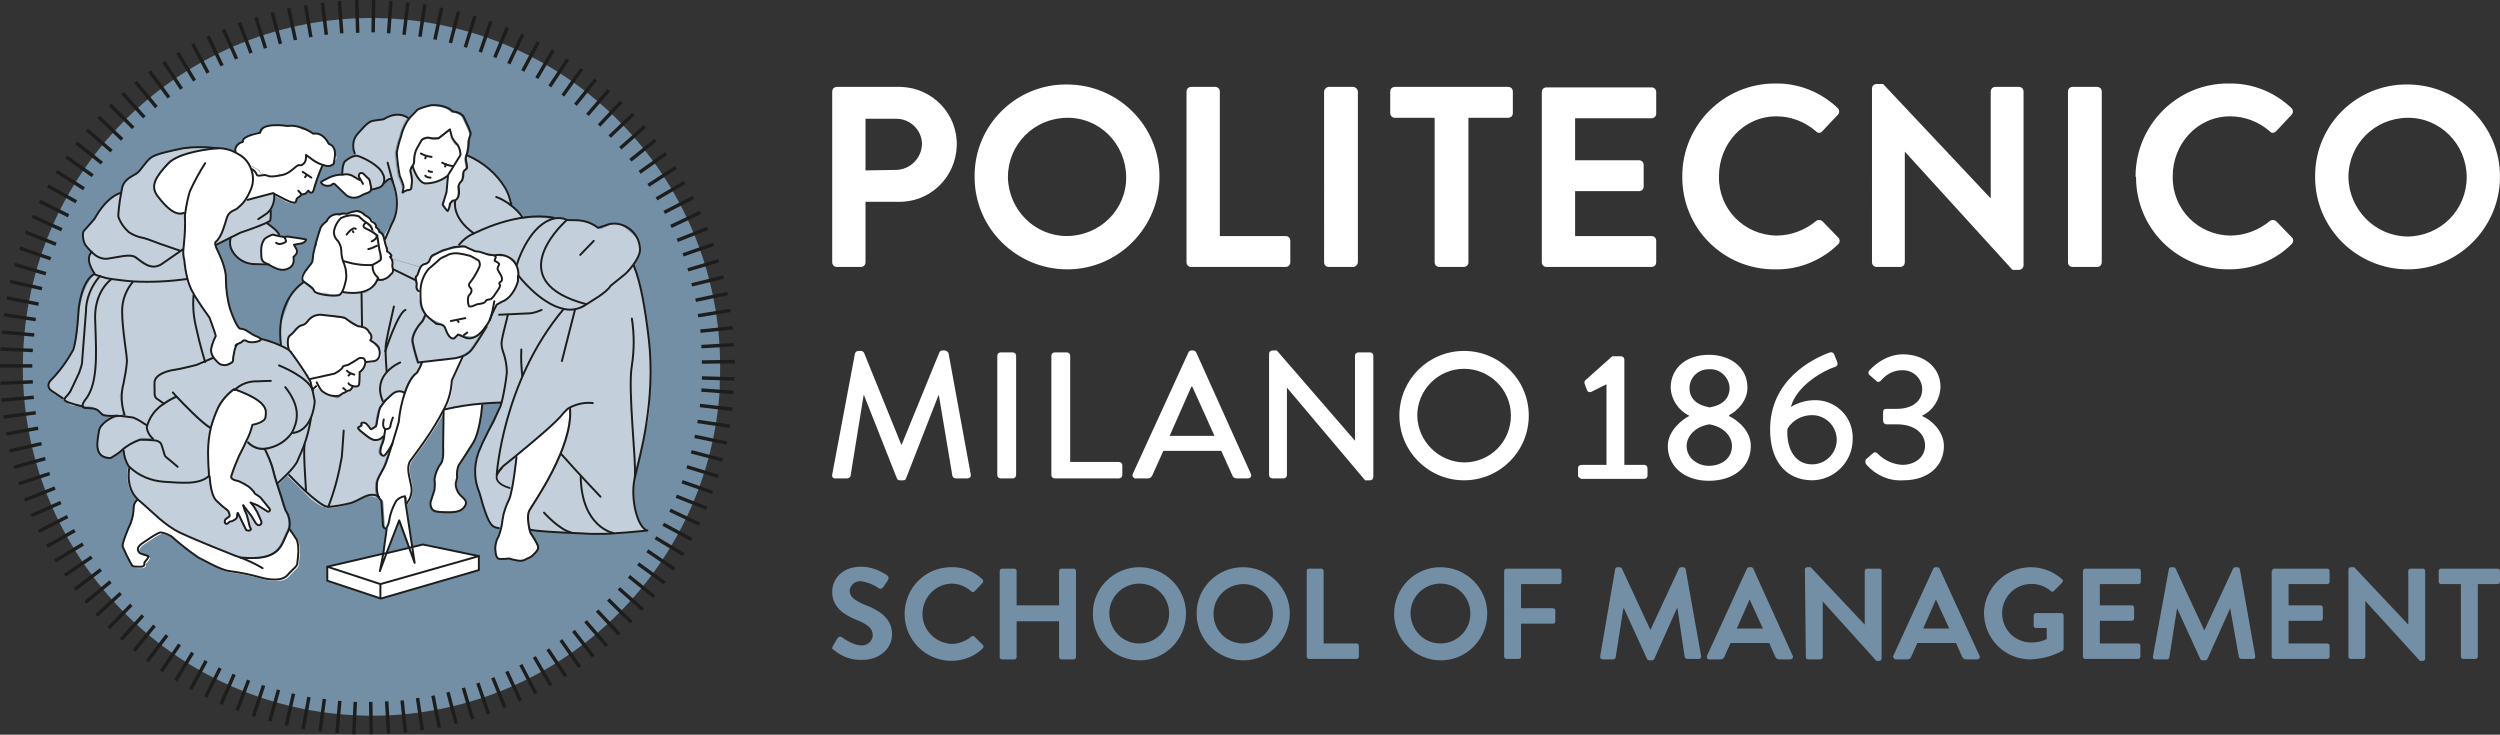 <?xml version="1.0" encoding="utf-8"?>
<!-- Generator: Adobe Illustrator 27.0.0, SVG Export Plug-In . SVG Version: 6.00 Build 0)  -->
<svg version="1.1" id="Livello_1" xmlns="http://www.w3.org/2000/svg" xmlns:xlink="http://www.w3.org/1999/xlink" x="0px" y="0px"
	 viewBox="0 0 517.9 152.2" style="enable-background:new 0 0 517.9 152.2;" xml:space="preserve">
<rect x="0" y="0" width="517.9" height="152.2" fill="#333333" stroke="none"/>
<style type="text/css">
	.st0{fill:#738FA5;}
	.st1{fill:none;stroke:#1D1E1C;stroke-width:0.72;stroke-miterlimit:10;}
	.st2{fill:#C3CFDB;}
	.st3{fill:#FFFFFF;}
	.st4{fill:#9ABBD3;}
	.st5{fill:none;stroke:#1D1E1C;stroke-width:0.41;stroke-linecap:round;stroke-linejoin:round;}
	.st6{fill:none;stroke:#1D1E1C;stroke-width:0.37;stroke-linecap:round;stroke-linejoin:round;}
</style>
<path class="st0" d="M149.1,80.8c-2.6,39.8-37.1,70-76.9,67.3s-70-37.1-67.3-76.9c2.6-39.8,37.1-70,76.9-67.3
	C121,6.5,151,40.1,149.1,79.4"/>
<line class="st1" x1="152" y1="81.3" x2="145.3" y2="80.8"/>
<line class="st1" x1="151.7" y1="84.8" x2="145" y2="84"/>
<line class="st1" x1="151.2" y1="88.3" x2="144.5" y2="87.3"/>
<line class="st1" x1="150.6" y1="91.8" x2="143.9" y2="90.4"/>
<line class="st1" x1="149.7" y1="95.3" x2="143.2" y2="93.6"/>
<line class="st1" x1="148.8" y1="98.7" x2="142.3" y2="96.7"/>
<line class="st1" x1="147.6" y1="102" x2="141.3" y2="99.8"/>
<line class="st1" x1="146.4" y1="105.3" x2="140.1" y2="102.8"/>
<line class="st1" x1="144.9" y1="108.6" x2="138.8" y2="105.7"/>
<line class="st1" x1="143.3" y1="111.8" x2="137.4" y2="108.6"/>
<line class="st1" x1="141.6" y1="114.9" x2="135.8" y2="111.4"/>
<line class="st1" x1="139.7" y1="117.9" x2="134.1" y2="114.1"/>
<line class="st1" x1="137.7" y1="120.8" x2="132.2" y2="116.8"/>
<line class="st1" x1="135.5" y1="123.6" x2="130.3" y2="119.4"/>
<line class="st1" x1="133.2" y1="126.3" x2="128.2" y2="121.9"/>
<line class="st1" x1="130.8" y1="128.9" x2="126" y2="124.2"/>
<line class="st1" x1="128.3" y1="131.4" x2="123.7" y2="126.5"/>
<line class="st1" x1="125.7" y1="133.8" x2="121.3" y2="128.7"/>
<line class="st1" x1="122.9" y1="136" x2="118.8" y2="130.7"/>
<line class="st1" x1="120.1" y1="138.2" x2="116.2" y2="132.6"/>
<line class="st1" x1="117.2" y1="140.1" x2="113.5" y2="134.5"/>
<line class="st1" x1="114.1" y1="142" x2="110.7" y2="136.1"/>
<line class="st1" x1="111" y1="143.7" x2="107.9" y2="137.7"/>
<line class="st1" x1="107.8" y1="145.2" x2="105" y2="139.1"/>
<line class="st1" x1="104.6" y1="146.6" x2="102.1" y2="140.4"/>
<line class="st1" x1="101.2" y1="147.9" x2="99" y2="141.5"/>
<line class="st1" x1="97.9" y1="149" x2="96" y2="142.5"/>
<line class="st1" x1="94.5" y1="149.9" x2="92.8" y2="143.4"/>
<line class="st1" x1="91" y1="150.7" x2="89.7" y2="144.1"/>
<line class="st1" x1="87.5" y1="151.3" x2="86.5" y2="144.6"/>
<line class="st1" x1="84" y1="151.8" x2="83.3" y2="145.1"/>
<line class="st1" x1="80.5" y1="152" x2="80.1" y2="145.3"/>
<line class="st1" x1="76.9" y1="152.1" x2="76.8" y2="145.4"/>
<line class="st1" x1="73.3" y1="152.1" x2="73.6" y2="145.4"/>
<line class="st1" x1="69.8" y1="151.9" x2="70.4" y2="145.2"/>
<line class="st1" x1="66.3" y1="151.5" x2="67.2" y2="144.8"/>
<line class="st1" x1="62.8" y1="151" x2="64" y2="144.4"/>
<line class="st1" x1="59.3" y1="150.3" x2="60.8" y2="143.7"/>
<line class="st1" x1="55.9" y1="149.4" x2="57.7" y2="142.9"/>
<line class="st1" x1="52.5" y1="148.4" x2="54.6" y2="142"/>
<line class="st1" x1="49.1" y1="147.2" x2="51.5" y2="140.9"/>
<line class="st1" x1="45.8" y1="145.9" x2="48.5" y2="139.7"/>
<line class="st1" x1="42.6" y1="144.4" x2="45.6" y2="138.4"/>
<line class="st1" x1="39.5" y1="142.8" x2="42.7" y2="136.9"/>
<line class="st1" x1="36.4" y1="141" x2="39.9" y2="135.2"/>
<line class="st1" x1="33.4" y1="139.1" x2="37.2" y2="133.5"/>
<line class="st1" x1="30.5" y1="137" x2="34.6" y2="131.6"/>
<line class="st1" x1="27.8" y1="134.8" x2="32" y2="129.6"/>
<line class="st1" x1="25.1" y1="132.5" x2="29.6" y2="127.5"/>
<line class="st1" x1="22.5" y1="130.1" x2="27.2" y2="125.3"/>
<line class="st1" x1="20" y1="127.5" x2="25" y2="122.9"/>
<line class="st1" x1="17.7" y1="124.8" x2="22.9" y2="120.5"/>
<line class="st1" x1="15.5" y1="122.1" x2="20.9" y2="118"/>
<line class="st1" x1="13.4" y1="119.2" x2="19" y2="115.4"/>
<line class="st1" x1="11.4" y1="116.2" x2="17.2" y2="112.7"/>
<line class="st1" x1="9.7" y1="113.2" x2="15.5" y2="109.9"/>
<line class="st1" x1="8" y1="110.1" x2="14" y2="107"/>
<line class="st1" x1="6.5" y1="106.8" x2="12.6" y2="104.1"/>
<line class="st1" x1="5.1" y1="103.6" x2="11.4" y2="101.1"/>
<line class="st1" x1="3.9" y1="100.2" x2="10.3" y2="98.1"/>
<line class="st1" x1="2.9" y1="96.8" x2="9.4" y2="95"/>
<line class="st1" x1="2" y1="93.4" x2="8.6" y2="91.9"/>
<line class="st1" x1="1.3" y1="89.9" x2="7.9" y2="88.7"/>
<line class="st1" x1="0.7" y1="86.4" x2="7.4" y2="85.5"/>
<line class="st1" x1="0.3" y1="82.9" x2="7" y2="82.3"/>
<line class="st1" x1="0.1" y1="79.4" x2="6.8" y2="79.1"/>
<line class="st1" x1="0" y1="75.8" x2="6.7" y2="75.8"/>
<line class="st1" x1="0.1" y1="72.3" x2="6.8" y2="72.6"/>
<line class="st1" x1="0.4" y1="68.8" x2="7.1" y2="69.4"/>
<line class="st1" x1="0.8" y1="65.2" x2="7.4" y2="66.2"/>
<line class="st1" x1="1.4" y1="61.7" x2="8" y2="63"/>
<line class="st1" x1="2.1" y1="58.3" x2="8.7" y2="59.8"/>
<line class="st1" x1="3" y1="54.8" x2="9.5" y2="56.7"/>
<line class="st1" x1="4.1" y1="51.4" x2="10.5" y2="53.6"/>
<line class="st1" x1="5.3" y1="48.1" x2="11.6" y2="50.6"/>
<line class="st1" x1="6.7" y1="44.8" x2="12.8" y2="47.6"/>
<line class="st1" x1="8.2" y1="41.7" x2="14.2" y2="44.7"/>
<line class="st1" x1="9.9" y1="38.5" x2="15.8" y2="41.8"/>
<line class="st1" x1="11.7" y1="35.5" x2="17.4" y2="39.1"/>
<line class="st1" x1="13.7" y1="32.5" x2="19.2" y2="36.4"/>
<line class="st1" x1="15.8" y1="29.6" x2="21.1" y2="33.8"/>
<line class="st1" x1="18" y1="26.9" x2="23.1" y2="31.3"/>
<line class="st1" x1="20.4" y1="24.2" x2="25.3" y2="28.9"/>
<line class="st1" x1="22.8" y1="21.7" x2="27.6" y2="26.5"/>
<line class="st1" x1="25.4" y1="19.3" x2="29.9" y2="24.3"/>
<line class="st1" x1="28.1" y1="17" x2="32.4" y2="22.2"/>
<line class="st1" x1="31" y1="14.8" x2="35" y2="20.2"/>
<line class="st1" x1="33.9" y1="12.8" x2="37.6" y2="18.4"/>
<line class="st1" x1="36.8" y1="10.9" x2="40.3" y2="16.7"/>
<line class="st1" x1="39.9" y1="9.1" x2="43.1" y2="15.1"/>
<line class="st1" x1="43.1" y1="7.5" x2="46" y2="13.6"/>
<line class="st1" x1="46.3" y1="6.1" x2="49" y2="12.2"/>
<line class="st1" x1="49.6" y1="4.7" x2="52" y2="11"/>
<line class="st1" x1="53" y1="3.6" x2="55" y2="10"/>
<line class="st1" x1="56.4" y1="2.6" x2="58.1" y2="9.1"/>
<line class="st1" x1="59.8" y1="1.7" x2="61.2" y2="8.3"/>
<line class="st1" x1="63.3" y1="1.1" x2="64.4" y2="7.7"/>
<line class="st1" x1="66.8" y1="0.6" x2="67.6" y2="7.2"/>
<line class="st1" x1="70.3" y1="0.2" x2="70.8" y2="6.9"/>
<line class="st1" x1="73.9" y1="0" x2="74.1" y2="6.8"/>
<line class="st1" x1="77.4" y1="0" x2="77.3" y2="6.7"/>
<line class="st1" x1="81" y1="0.2" x2="80.5" y2="6.9"/>
<line class="st1" x1="84.5" y1="0.5" x2="83.7" y2="7.2"/>
<line class="st1" x1="88" y1="0.9" x2="87" y2="7.6"/>
<line class="st1" x1="91.5" y1="1.6" x2="90.1" y2="8.2"/>
<line class="st1" x1="95" y1="2.4" x2="93.3" y2="8.9"/>
<line class="st1" x1="98.4" y1="3.3" x2="96.4" y2="9.8"/>
<line class="st1" x1="101.7" y1="4.4" x2="99.5" y2="10.8"/>
<line class="st1" x1="105.1" y1="5.7" x2="102.5" y2="11.9"/>
<line class="st1" x1="108.3" y1="7.1" x2="105.4" y2="13.2"/>
<line class="st1" x1="111.5" y1="8.7" x2="108.3" y2="14.7"/>
<line class="st1" x1="114.6" y1="10.4" x2="111.2" y2="16.2"/>
<line class="st1" x1="117.6" y1="12.3" x2="113.9" y2="17.9"/>
<line class="st1" x1="120.5" y1="14.3" x2="116.6" y2="19.8"/>
<line class="st1" x1="123.4" y1="16.5" x2="119.2" y2="21.7"/>
<line class="st1" x1="126.1" y1="18.7" x2="121.7" y2="23.8"/>
<line class="st1" x1="128.7" y1="21.1" x2="124.1" y2="26"/>
<line class="st1" x1="131.2" y1="23.6" x2="126.3" y2="28.3"/>
<line class="st1" x1="133.6" y1="26.2" x2="128.5" y2="30.7"/>
<line class="st1" x1="135.8" y1="29" x2="130.6" y2="33.2"/>
<line class="st1" x1="138" y1="31.8" x2="132.5" y2="35.7"/>
<line class="st1" x1="140" y1="34.7" x2="134.3" y2="38.4"/>
<line class="st1" x1="141.8" y1="37.8" x2="136" y2="41.2"/>
<line class="st1" x1="143.6" y1="40.9" x2="137.6" y2="44"/>
<line class="st1" x1="145.1" y1="44" x2="139" y2="46.9"/>
<line class="st1" x1="146.6" y1="47.3" x2="140.3" y2="49.8"/>
<line class="st1" x1="147.8" y1="50.6" x2="141.5" y2="52.8"/>
<line class="st1" x1="148.9" y1="54" x2="142.5" y2="55.9"/>
<line class="st1" x1="149.9" y1="57.4" x2="143.3" y2="59"/>
<line class="st1" x1="150.7" y1="60.8" x2="144.1" y2="62.2"/>
<line class="st1" x1="151.3" y1="64.3" x2="144.6" y2="65.4"/>
<line class="st1" x1="151.8" y1="67.9" x2="145.1" y2="68.6"/>
<line class="st1" x1="152" y1="71.4" x2="145.3" y2="71.8"/>
<line class="st1" x1="152.2" y1="74.9" x2="145.4" y2="75"/>
<line class="st1" x1="152.1" y1="78.5" x2="145.4" y2="78.3"/>
<path class="st2" d="M64.3,78.6c0-0.1,0.7,0.4,0.8,0.2l1.8,2.4c0,0,2.8,1.6,3.2,1.3s0.9-1,1.2-1s0.7-0.5,1.1-0.5s0.8-0.9,0.8-0.9
	s1.2,0.3,1.3-0.5s0.1-2.5,0.1-2.5c0.7-0.5,1.1-1.2,1.2-2c0.3,0,1.9-0.2,1.9-0.2c1.4-0.4,1.1-1.9,0.9-2.7s-1.8-1.6-1.8-1.6
	c0.4-0.5,0.4-1.2-0.1-1.7c0,0,0,0,0,0c-0.3-0.7-0.9-1.1-1.6-1.2l-0.7-0.1L71,65.7l-5.7-0.2l-5.3,7l-1.8-0.8v-4.7l2.2-6.1l2.4-2.4
	l2.4,2l7.9,0.2c0,0,2.9,0.2,3.3-0.4l1.7-2.8l0.1,0.2c0.2,0.1,0.3,0.2,0.4,0.3c0.3,0,0.6,0.1,0.9,0.2c-0.1-0.1,0.2-0.5,1.1-1.1
	s0.2-1.4,0.4-2.2c0.1-0.5-0.1-1.1-0.5-1.5l6.3,1.9l0.1,0.1c-0.4,0.7-0.4,1.6-0.8,1.8c-0.5,0.3,0.1,1.4,0,2c-0.1,0.4,0.1,0.8,0.4,1.1
	h0.3c0,0.8,0,1.6,0.1,2.4c0.1,0.9,0.5,1.8,1.1,2.5l0,0l-0.2,0.1c-0.2,0.5-0.4,1-0.7,1.4c-0.4,0.3-2.2,2.6-1.9,4.2s1.1,4.2,1.1,4.2
	l0.8-0.1v0.2c-0.2,0.8-0.6,1.5-1,2.1c-0.3,0.2-1.4,1-2.5,4.1h-0.1c0,0-1.2-1-2.7,0.4c-1,1-1.3,1.2-1.3,1.2l0,0c-1,1.4-1,1.3-1.1,1.6
	c-0.3,0.9-0.5,1.8-0.6,2.7c0,0.3-0.1,0.9-0.2,1s-1,0.7-1.1,0.6s-0.8-1.2-1.2-1.3s-0.9-0.1-0.7,0.4s-1.4,0.2-0.3,1.2l1.1,0.9
	c0.5,0.4,1,0.8,1.6,1c0.8,0.2,1.6-0.1,2.1-0.7h0.1c-0.1,0.5-0.2,0.9-0.3,1.4c-0.3,0.6-0.5,1.3-0.5,2c0,0,0.4,1.3,1.1,0.4l0.7-1
	l0.7-1.2l0,0c-0.6,1.9-1.2,3.8-1.5,4.5c-0.7,1.6-1.7,2.8-1.7,3.9c-0.1,0.9,0,1.9,0.3,2.8h0c-2.1-1.2-3.6,0.5-5.8,1.3
	c-1.5,0.5-3.1,0.7-4.7,0.8v-0.2c-2-0.2-4.4-3-4.4-3l-3.9-3.8c1.1-5.3,3.4-5.6,3.4-5.6H63c0.9-3,1.7-6,2.2-9
	c-0.1-0.6-0.2-1.2-0.2-1.9"/>
<path class="st3" d="M66.1,65.2c-0.5,0.1-0.9,0.3-1.3,0.6c-0.7,0.6-1.4,1.1-2.1,1.6c-1,0.8-1.9,1.6-2.8,2.6c-0.2,0.5-0.3,1-0.2,1.5
	c0.1,0.3,1.2,3.1,1.3,3.4s1,0.5,1.2,0.9s0.2,1.1,1.7,1.9l-0.3,2.3l0.8-0.6c0,0,3.4,0.2,3.8-0.5c0.6-0.9,1.5-1.7,2.5-2.2
	c0.9-0.4,3-1.8,3.6-2.1s1.9,0.6,2.3,0.6s3.4-0.7,2.1-2.4s-2-2.6-1.8-3s-0.6-1.9-2.4-2.1c-1.1-0.1-2.1-0.7-2.7-1.6L66.1,65.2z"/>
<path class="st3" d="M100.7,52.7c0,0-3.2-1.3-4-1.5c-2,0.1-4,0.5-5.8,1.3c-1.2,0.7-1.8,1.1-2,1.6s-1.9,1-1.9,1.4
	c-0.2,0.7-0.4,1.4-0.7,2.1c-0.1,0.8,0,1.6,0.2,2.4c0.3,0.3,0.2,2,0.5,2.4s0.9,2.6,2,3.4s2.8,1.2,3,1.6s1.4,3,1.9,2.6s1-1,1.7-0.7
	s2.5,0.8,3.6-0.2s2.2-3.4,3.5-4c1.5-0.7,2.8-1.9,3.4-3.4c0.7-1.7,1.5-4.6,1-6.2c-0.4-1.3-1.5-2.2-2.8-2.4
	C103.7,53.2,100.6,52.7,100.7,52.7"/>
<path class="st2" d="M102.9,98.4c0,0,1.2-19.2,13.8-34.3V64c1.6,0.4,3.3,0.1,4.6-0.9V63c-17-4.5-5.9-15.7-4.1-17.3l0.1-0.2
	c1.2,0.5,2.6-0.6,7,1.9c0.4,0.2,2.4-1.2,3.2-1.2c1.3,0,4.5,3.1,4.9,3.8c0.4,1,0.4,2,0,3c-0.5,1.1-1.5,1.7-1.3,2.2
	c1.4,3.2,2.3,6.6,2.6,10.1c0.5,2.9,0.8,5.8,1,8.7c0.2,3.4-0.2,7.2-0.1,9.8c0.1,4.6-3.5,12.8-3.5,17.7c0,1.5,0.8,7.9,3,8.4
	c0,0-7.4,0.8-10.5,0.7c-1.3,0-1.5,0-3-0.1c-5.1-0.2-10.4-0.5-10.7-0.7l-0.2,0.1c-0.2-1-0.6-3,0-4c0.8-1.5,9-12.9,8.4-21l-0.1-0.1
	l0,0c-0.4,0.3-0.8,0.7-1.1,1.1c-1.3,1.8-6.5,6.1-9.9,8.8c-1.1,0.9-2.1,1.7-2.6,2.1c-0.5,0.6-0.9,1.1-1.3,1.8"/>
<path class="st3" d="M102.6,112.7c0.2-0.5,0.4-1.1,0.6-1.6c0.4-1.1,0.7-2.2,0.8-3.4c0.2-1.5,0.7-3,1.4-4.3c0.8-2,1.5-8.7,1.5-8.7
	l-0.1-0.2c3.4-2.8,8.6-7.1,9.9-8.8c0.3-0.4,0.7-0.8,1.1-1.1l0,0l0.1,0.1c0.5,8.1-7.6,19.5-8.4,21c-0.5,1.1-0.2,3,0,4
	c0.1,0.4,0.2,0.7,0.2,0.7s1.6,2.3,1.6,3s-1,1.5-1.3,1.8s-1.1,0.5-1.5,0.8c-0.5,0.2-1.1,0.2-1.6,0.1c-0.5-0.1-1-0.2-1.5-0.4
	c-0.6,0.1-1.3,0.2-1.9,0.2c-0.8-0.1-0.8-1-0.9-2C102.5,113.4,102.6,113.1,102.6,112.7"/>
<path class="st2" d="M95.1,50.8c0.8-1,1.8-1.8,3-2.3c0.4-0.2,0.9-0.3,1.4-0.4c2.8-1.7,6-2.7,9.2-2.8c1.7-0.3,3.4-0.3,5.1,0v0.4
	c-4.4,1.8-6.7,8.9-6.7,9.2h0c-0.3-1.2-0.8-1.4-1.8-1.7c-2.5-0.7-4.9-0.5-7.3-1.5v0.1c-0.5-0.2-1-0.4-1.5-0.7c-0.4-0.1-0.9-0.1-1.3,0
	v-0.3L95.1,50.8z"/>
<path class="st2" d="M107.1,54.8c0-0.3,2.3-7.4,6.7-9.2c0.9-0.4,1.9-0.5,2.9-0.4c0.2,0.1,0.4,0.1,0.6,0.2l-0.1,0.2
	c-1.7,1.6-12.8,12.8,4.1,17.3l0,0.1c-1.3,0.9-3,1.3-4.6,0.9c-4.9-1-9.4-6.9-9.4-6.9l0,0C107.4,56.3,107.3,55.5,107.1,54.8
	L107.1,54.8z"/>
<path class="st2" d="M92,84.7c1-1.8,1.5-3.8,1.5-5.9l2.2-4.8l-0.4-0.2c0.7-0.2,1.4-0.6,2-1.2c0.9-1,3.3-5,3.3-5l0,0
	c0.2-0.3,0.5-0.7,0.7-1.1c0,0-0.2-0.5,1-1.6l0.2-0.3l0.4-0.3l0.3-0.3c0,0,2.1,0.5,2,1.1s-1.1,4.3-1.2,5.1c-0.2,0.8-0.1,1.7,0.2,2.5
	c0.5,1.4,0.8,2.9,0.8,4.4c-0.2,1.8-0.5,3.6-0.9,5.4c-0.1,0.3-0.1,0.5-0.2,0.7l-0.1,0.1c0,0-1.5,0-3.9,0.2l0,0
	c-2.6,0.2-5.3,0.7-7.9,1.2L92,84.7z"/>
<path class="st2" d="M98.9,100.4c-1.9-4.9,1.6-9.1,2-10.2c0.4-0.9,0.9-1.8,1.5-2.6l1.3-3.4l0.2-0.9c0-0.2,0.1-0.4,0.2-0.7
	c0.4-1.8,0.7-3.6,0.9-5.4c-0.1-1.5-0.3-3-0.8-4.4c-0.3-0.8-0.4-1.7-0.2-2.5c0.1-0.8,1.1-4.4,1.2-5.1s-2.7-0.3-2.7-0.3l-0.2-0.3
	l0.2-0.4l0.4-1.2c0.2-0.1,1.3-0.8,1.5-0.9c2.4-0.9,2.9-3.9,2.9-3.9s0-0.5,0-1.1h0.1c0,0,4.5,5.9,9.4,6.9v0.1
	C104.2,79.1,103,98.4,103,98.4c0.4-0.6,0.8-1.2,1.3-1.8c0.5-0.4,1.5-1.2,2.6-2.1l0.1,0.2c0,0-0.7,6.7-1.5,8.7
	c-0.7,1.4-1.2,2.8-1.4,4.3c-0.1,1.2-0.4,2.3-0.8,3.4c-0.3,0.5-0.5,1-0.7,1.6l1.2-3.5c0,0-2.2,0.9-2.9-2L98.9,100.4z"/>
<polygon class="st3" points="99.2,118 78.8,124 78.7,122.3 78.7,122.3 78.8,121 99.3,115.2 "/>
<path class="st2" d="M85.4,70.8c-0.3-1.6,1.5-3.9,1.9-4.2c0.3-0.4,0.6-0.9,0.7-1.4l0.2-0.1l0,0c0.3,0.3,0.6,0.6,0.9,0.8l1.2,1
	c0,0,0.8,0.1,0.9,0.1c0.4,0.1,0.8,0.3,0.9,0.7c0.2,0.5,0.8,2.5,1.9,2.2l0.8-0.8c0,0,1.2,0.5,1.4,0.6s2.1,1,4.3-2.1l0,0
	c0,0-2.5,4-3.3,5c-0.6,0.5-1.3,0.9-2,1.2c-0.3,0.1-0.7,0.2-1.1,0.3l-7,0.9l-0.8,0.1C86.5,75.1,85.7,72.4,85.4,70.8"/>
<path class="st2" d="M94.3,41.7L94.3,41.7c0.2-0.2,0.4-0.3,0.5-0.5c0.5-0.7,0.2-2.2,0.2-2.4c0.1-0.4,0.3-0.7,0.6-1
	c0.4-0.3,0.4-1.5,0.4-1.8s0.4-0.5,0.7-0.8s-0.2-1.6-0.2-2c0-0.4,0-0.7,0.2-1.1l0.3,0.1c3.3,1.4,6.1,3.8,7.9,6.8
	c0.6,0.9,0.9,1.9,1.1,3c0,0.3,0,0.5,0,0.5l0,0l-0.1,0.1c1,0.7,1.9,1.5,2.7,2.4l-0.8,0.2c-2.9,0.4-5.7,1.4-8.2,2.8
	c-0.5,0.1-0.9,0.2-1.4,0.4L98,48.4c-4.6-3.2-3.8-6.6-3.8-6.6l0,0L94.3,41.7z"/>
<path class="st3" d="M90.6,105.8c-1.6-0.2-1.3-2-1.3-2s0.7-2.1,0.8-2.5c0.1-0.7,0.1-1.4,0-2.1c0.1-1.2,0.6-2.3,1.3-3.2
	c0.6-0.9,0.5-3.2,0.5-3.7s-0.1-6.3-0.1-6.3L91.6,86l0,0c0.2-0.5,0.5-0.9,0.7-1.4l0.1,0.1c2.5-0.5,5-0.9,7.5-1.2v0.3
	c-0.4,5.7-1.8,7.7-1.8,7.7s-2.8,4.2-3.1,4.8c-0.3,0.8-0.4,1.6-0.3,2.5c0,0.4-0.1,0.9-0.2,1.3c0,0.8,0.2,1.6,0.8,2.2
	c0.4,0.5,1.1,0.9,1.3,1.5s-0.4,1.4-1.3,1.9S92.2,106,90.6,105.8"/>
<path class="st3" d="M82,31.7c0.2-1.1,0.5-2.3,0.9-3.4c0.2-1,0.6-1.9,1-2.8c0.2-0.4,0.5-0.7,0.7-1c0.5-0.6,1-1.1,1.6-1.6
	c0.9-0.4,1.9-0.7,2.8-0.9c0,0,2.9-0.3,4.5,1.3c0,0,1.8,0.1,2.3,1.2c0.5,1.1,1.5,3,1.4,3.5s-0.4,1.1-0.4,1.4c0,0.8-0.1,1.7-0.3,2.5
	l-0.1,0.2c-0.2,0.3-0.2,0.7-0.2,1.1c0,0.4,0.4,1.8,0.2,2s-0.6,0.5-0.7,0.8s0,1.5-0.4,1.8c-0.3,0.3-0.5,0.6-0.6,1
	c0,0.2,0.3,1.8-0.2,2.4c-0.1,0.2-0.3,0.4-0.5,0.5l0,0c-0.3,0.2-0.5,0.3-0.6,0.1s-0.5,0.5-0.5,0.5L93,42.7c0,0-0.1,1.1-0.4,1
	s-0.7-1.3-0.7-1.3l0.4-2.6l0.3-3.3v-0.1l2.6-4.2c0-0.7-0.2-1.4-0.6-2.1c-0.5-0.5-1-1-1.3-1.6c-0.1-0.4-0.3-1.6-0.3-1.6
	s-1.9,1.5-2.3,1.8c-0.7,0.1-1.4,0.1-2.2-0.1c-0.6,0-1.1,0.2-1.4,0.6c-0.2,0.4-0.9,1.7-1.1,2c-0.3,0.7-0.4,1.5-0.4,2.3
	c0,0.3-0.1,0.6-0.3,0.9c-0.2,0.2-0.3,0.4-0.4,0.7c-0.2,0.5,0.1,0.9,0.2,1.7c0.1,0.8,0,1.6-0.1,2.3c-0.1,0.4-0.7,0.4-0.9,0.4
	c-0.3,0.1-0.7,0.3-0.9,0.5c0,0,0.2-1,0.2-1.3c-0.2-0.8-0.5-1.5-0.8-2.2c-0.3-1.6-0.5-3.2-0.6-4.8"/>
<path class="st3" d="M80.1,114.5l-0.7,0.1l0.7-5.1l0,0c0.3-0.5,0.5-1,0.6-1.5c0.3-1.4,0.8-2.8,1.4-4.1c0.5-0.6,1.1-1,1.9-1.1
	l0.1,1.3l1.3,9.3l-0.2,0.7l-2.4-6.4L80.1,114.5z"/>
<path class="st3" d="M85.7,33.7c0-0.8,0.2-1.6,0.4-2.3c0.2-0.3,0.9-1.6,1.1-2c0.4-0.4,0.9-0.6,1.4-0.6c0.7,0.1,1.4,0.2,2.2,0.1
	c0.4-0.2,2.3-1.8,2.3-1.8s0.3,1.2,0.3,1.6c0.3,0.6,0.7,1.2,1.3,1.6c0.4,0.6,0.6,1.4,0.6,2.1l-2.6,4.2v0.1h-0.1c-1.3,1-3,1.5-4.6,1.5
	c-1.6-0.4-2.5-3.5-2.5-3.5h-0.2l0,0C85.6,34.3,85.7,34,85.7,33.7"/>
<polygon class="st3" points="67.8,117.4 79.4,114.7 80.1,114.5 84.3,113.5 85,113.4 87.5,112.8 99.3,115.2 78.8,121 "/>
<path class="st3" d="M78.2,100.3c0-1.1,1-2.3,1.7-3.9c0.3-0.7,0.9-2.6,1.5-4.5c0.7-2.2,1.3-4.4,1.3-4.4c0.2-2.1,0.6-4.1,1.3-6.1
	c1.1-3.1,2.2-3.8,2.5-4.1c0.4-0.7,0.8-1.4,1-2.1V75l7-0.8c0.4-0.1,0.7-0.2,1.1-0.3l0.4,0.2l-2.2,4.8c0,2.1-0.5,4.1-1.5,5.9
	c-0.2,0.5-0.5,1-0.8,1.5c-2.5,4.6-6.2,9-6.4,9.6c-0.3,0.9-0.4,1.5,0.3,4.5c0.3,1.4,0,2.8-0.8,3.9h-0.2l-0.1-1.3
	c-0.8,0.1-1.5,0.5-1.9,1.1c-0.7,1.3-1.1,2.6-1.4,4.1c-0.1,0.5-0.3,1-0.6,1.5c-0.8,0-0.7-1.1-0.7-1.1l-0.3-4.7
	c-0.2-0.2-0.4-0.4-0.6-0.7C78.2,102.2,78.1,101.2,78.2,100.3"/>
<polyline class="st4" points="79.8,82.9 79.8,82.9 79.8,82.9 79.8,82.9 "/>
<path class="st4" d="M79.8,83"/>
<path class="st3" d="M74.7,89.1c-1.1-0.9,0.5-0.7,0.3-1.2s0.3-0.4,0.7-0.4s1.1,1.2,1.2,1.3s1-0.5,1.1-0.6s0.2-0.7,0.2-1
	c0.1-0.9,0.3-1.8,0.6-2.7c0.1-0.4,0.1-0.2,1.1-1.6l0,0c0,0,0.3-0.2,1.3-1.2c1.5-1.4,2.7-0.4,2.7-0.4h0.1c-0.6,2-1.1,4-1.3,6.1
	c0,0-0.6,2.2-1.3,4.4l0,0l-0.7,1.2l-0.7,1c-0.7,1-1.1-0.4-1.1-0.4c-0.2-0.2,0.3-1.6,0.5-1.9c0.2-0.4,0.3-0.9,0.3-1.4h-0.1
	c-0.5,0.7-1.3,0.9-2.1,0.7c-0.6-0.2-1.1-0.6-1.6-1L74.7,89.1z"/>
<path class="st4" d="M79.8,83"/>
<path class="st2" d="M80.7,53.4c0,0,0.1-0.6,0.1-0.9s-0.8-0.9-0.9-0.9s0.1-0.4-0.1-0.8c-0.2-0.4-0.3-0.9-0.4-1.3
	c0-0.1,0-0.2-0.1-0.3l0,0c0,0,1.6-2.6,1.7-2.8c0,0,2.3-3.4,0-9c-0.4-0.9-1.7,0.8-1.8,0.8l0,0c0.4-0.7,0.4-1.6,0-2.3
	c-0.8-1.8-3.8-3.1-4.9-3.6c-0.3-0.1-0.6-0.1-0.9-0.1v-0.4c-0.7-1.4-0.4-3.1,0.7-4.2c1.9-2.2,2.4-2.5,3.2-2.6l2.1-0.3
	c0,0,2.6-1.8,5-0.2c-0.3,0.3-0.5,0.6-0.7,1c-0.4,0.9-0.8,1.8-1,2.8c-0.4,1.1-0.7,2.2-0.9,3.4c0.1,1.6,0.3,3.2,0.6,4.8
	c0.3,0.7,0.6,1.4,0.8,2.2C83.4,39,83.2,40,83.2,40c0.3-0.2,0.6-0.3,0.9-0.5c0.1,0,0.8,0,0.9-0.4c0.2-0.8,0.2-1.6,0.1-2.3
	c-0.1-0.7-0.3-1.2-0.2-1.7c0.1-0.2,0.3-0.5,0.4-0.7l0,0h0.2c0,0,0.9,3.1,2.5,3.5c1.6,0,3.2-0.5,4.6-1.5h0.1l-0.3,3.3L92,42.5
	c0,0,0.4,1.2,0.7,1.3s0.4-1.1,0.4-1.1l0.2-0.5c0,0,0.3-0.5,0.4-0.3s0.3,0.1,0.6-0.1l0,0c0,0-0.8,3.3,3.7,6.6l0.1,0.1
	c-1.2,0.5-2.2,1.3-3,2.3l0,0V51c-0.4,0-0.9,0.1-1.1,0.1c-0.7,0.2-1.3,0.4-2,0.6c-0.4,0-1.2,0.7-2.2,1s-0.4,1.6-1.8,1.9
	c-0.4,0.1-0.7,0.3-0.9,0.7"/>
<path class="st3" d="M69.1,47.9c0.2-1,0.7-1.9,1.4-2.6c1.2-0.6,2.5-0.7,3.7-0.4c0,0,0.8,0.7,1,0.9c0.5,0.2,0.9,0.4,1.3,0.7
	c0.3,0.2,0.5,0.6,0.5,0.9c0.2,0.4,0.4,0.7,0.6,1c0.2,0.6,0.4,1.2,0.6,1.8c0,0.2,0.2,1.4,0.2,1.6s0.4,1.6,0,1.9s0.1,3.8-0.4,4.1
	c-0.6,0.9-1.1,2.4-2,2.6c-1.6,0.4-3.4,0.4-5,0l0.5-4.7c-0.1-0.3-0.2-0.7-0.3-1c-0.4-0.9-0.6-1.8-0.6-2.8c0-0.7-0.3-1.4-0.7-2
	C69.4,49.4,69.1,48.6,69.1,47.9"/>
<path class="st3" d="M65.8,80.4l-1,0.3l-0.7-2c0.3-0.6,2.8-0.2,3-0.4s1,0.1,1.1-0.3s0.5-0.3,1-0.6s0.6-0.7,0.9-0.8
	c0.4-0.1,0.7-0.4,0.9-0.7c0.1-0.2,0.8-0.3,1.1-0.4c0.7-0.4,1.4-0.8,2-1.2c0.3-0.2,0.7-0.3,1.1-0.2c0.4,0.1,0.5,0.8,0.5,0.8
	c-0.1,0.8-0.6,1.5-1.2,2c0,0,0,1.8-0.1,2.6S73.1,80,73.1,80s-0.4,0.9-0.8,0.9s-0.8,0.5-1.1,0.5c-0.5,0.2-0.9,0.4-1.3,0.7
	c-0.4,0.3-2.6-0.6-2.6-0.6L65.8,80.4z"/>
<path class="st3" d="M67.9,38.5c-0.6,0.1-1.1-0.2-1.4-0.7c-0.1-0.2,1.1-0.7,1.1-0.7c0.8-0.5,1.7-0.8,2.6-0.9l0.6-0.1
	c0.8-0.2,1.7,0,2.4,0.4l1.1,0.7h0.2l0,0c-0.1-0.2-0.3-0.5-0.3-0.5c-0.1-0.2-0.1-0.5,0.1-0.7c0.2-0.3,0.8-0.1,0.8,0
	c0.3,0.3,0.5,0.5,0.8,0.8c0.4,0.4,0.4,0,0.7,1.6c0.1,0.3,0.1,0.6,0.1,0.8c-0.1,0.8-1,0.8-2.2,1.4c-0.9,0.4-2,0.4-2.9-0.1
	c0,0-2.2-2.1-2.4-2.3s-0.4-0.2-0.6,0S68.8,38.5,67.9,38.5"/>
<path class="st2" d="M70.9,36c0,0,0-2.1,0.6-2.6c0.6-0.5,1.3-0.9,2-1.1c0.3-0.1,0.6,0,0.9,0.1c1.1,0.4,4.1,1.8,4.9,3.6
	c0.4,0.7,0.4,1.6,0,2.3c-0.2,0.2-0.4,0.4-0.6,0.5c-0.6,0.2-1.2,0.4-1.8,0.5l0,0c0-0.3,0-0.6-0.1-0.8c-0.4-1.6-0.3-1.3-0.7-1.6
	c-0.3-0.2-0.6-0.5-0.8-0.8c-0.1-0.1-0.6-0.3-0.8,0c-0.2,0.2-0.2,0.5-0.1,0.7c0,0.1,0.1,0.3,0.3,0.5l0,0h-0.2l-1.1-0.6
	c-0.7-0.4-1.6-0.6-2.4-0.4L70.9,36L70.9,36z"/>
<polygon class="st3" points="67.8,117.4 78.8,121 78.7,122.3 78.7,122.8 78.8,123 78.7,123.9 67.8,120.3 67.8,117.4 "/>
<path class="st3" d="M68.1,60.8c-0.5-0.4-2.7,0.1-3-0.5s-0.7-0.8-2.1-1.8s0.1-2.3,0.5-2.4s0.2-0.3,0.2-0.3c0-0.2,0.3-0.6,0.8-1.1
	s0.3-0.4,0.4-2s0.8-1.9,0.8-1.9c-0.2-1,0-2.1,0.5-3c0-1,1.6-2,1.6-2c0.4-1,1.6-1.5,2.6-1.1c0,0,0,0,0,0c0.9-0.4,1.4-0.6,1.4-0.6
	c0.4,0,0.8,0,1.1,0c0.5-0.2,1-0.2,1.4-0.1c0.4,0,0.9,0.3,1.1,0.6c0,0,0.9,0.1,1.1,0.6s1.3,0.3,1.1,1.4c0.3,0.4,0.6,0.9,0.7,1.4
	c0,0.5,0.8,0.3,1,1.2c0,0.1,0,0.2,0.1,0.3c0.1,0.5,0.2,0.9,0.4,1.3c0.2,0.4,0,0.8,0.1,0.8s0.9,0.6,0.9,0.9s-0.1,0.9-0.1,0.9
	c0.4,0.4,0.6,0.9,0.5,1.5c-0.2,0.8,0.6,1.5-0.4,2.2s-1.1,1-1.1,1.1c-0.3-0.2-0.7-0.3-1.1-0.4c-0.2-0.1-0.4-0.2-0.6-0.2
	c-0.2-0.1-0.4-0.3-0.5-0.5c-0.1-0.2-0.4-0.2-0.3-2.1L77,54.7c0.5-0.3,1-0.6,1.5-1c0.4-0.4,0-1.8,0-2s-0.2-1.3-0.2-1.6
	c-0.1-0.5-0.3-0.9-0.4-1.4c-0.1-0.2-0.1-0.3-0.1-0.4c-0.2-0.3-0.5-0.7-0.6-1c0-0.4-0.2-0.7-0.5-0.9c-0.4-0.3-0.9-0.5-1.3-0.7l-1-0.9
	c-1.3-0.3-2.6-0.2-3.7,0.4c-0.8,0.7-1.3,1.6-1.4,2.6c-0.1,0.8,0.2,1.5,0.8,2c0.4,0.6,0.7,1.3,0.7,2c0,0.9,0.2,1.9,0.6,2.8
	c0.1,0.3,0.2,0.7,0.3,1c0.2,0.7,0.3,1.4,0.1,2.1c-0.2,0.7-0.3,1.4-0.4,2c0,0.5-0.9,1-1,1.1S68.5,61.2,68.1,60.8"/>
<path class="st3" d="M48.9,31.4c-0.4-1,1.5-2.1,1.5-2.1c-0.1-1.2,1.5-1.1,1.5-1.1c0.1-1,2.1-0.7,2.1-0.7c0.3-0.4,0.6-0.8,0.9-1.2
	c1-0.6,4.7-0.1,4.7-0.1c2.6-0.4,2.8,0.6,2.8,0.6c0.9,0,1.8,0.3,2.5,0.9c0.5-0.4,1.3,0.3,1.3,0.3c0.9,0.2,1.7,0.9,1.9,1.8
	c2,0.6,1.1,1.9,1.1,1.9c1.1,1.1,0.1,1.6,0,1.8s0,0.7-1.1,0.9c-0.4,0-0.8-0.1-1.1-0.2c-0.8-0.4-1.7-1-2.1-1.2
	c-0.7-0.2-0.6-0.5-0.6-0.5c-0.5-0.1-0.4,0.3-0.6-0.4h-0.3c0,0,0.1,1.2-0.4,1.7s-0.7,0.5-1,0.4s-1.1,0.7-1.5,1
	c-0.3,0.2-0.6,0.3-0.9,0.4c-0.3,0-0.8,1.2-1.4,0.7c0,0-0.4-0.5-0.8-0.2c-0.5,0.5-1.3,0.6-1.9,0.3c-0.6-0.3-1.6-0.5-1.7-1
	c-0.1-0.3-1-0.6-1.6-1l-0.2,0.1c-0.4-0.9-1.1-1.6-1.8-2.2c-0.4-0.3-0.8-0.5-1.2-0.7L48.9,31.4L48.9,31.4z"/>
<path class="st3" d="M54.2,51.8c0-0.9,0.3-1.7,0.7-2.4c0.4-0.5,1-0.8,1.7-0.9l1.2,0.3l1.2,0.3l0.7-0.1c0,0,1.8,0.3,2,0.3
	s1.8,0.3,1.8,0.3c0.2,0.5-0.8,0.8-0.8,0.8L61,50.7l0.5,0.9c0.5,0.9-0.6,1.6-0.6,1.6c0.3,1.7-0.7,2.2-0.7,2.2
	c-1.6,1.1-3.2,0.1-4.3-0.5c-0.2-0.2-0.5-0.3-0.8-0.4C53.9,54,54.2,52.9,54.2,51.8"/>
<path class="st2" d="M54.9,92.9L54.9,92.9c1.4-0.1,2.7-0.6,3.9-1.3c0.8-0.6,1.4-1.3,1.9-2l0.1,0.1c3.7-0.5,4.4-4.9,4.5-6.4l-0.3,2
	c0,0-0.8,3.1-0.7,3c-0.3,1.5-0.7,2.9-1.2,4.3c-0.3,0.8-1.5,3.7-1.8,4.1l-3.5,3.6l-0.3-0.3c-0.3-0.8-0.6-1.7-0.7-2.5
	c-0.4-1.5-1-2.9-1.7-4.3L54.9,92.9z"/>
<path class="st2" d="M47.8,51.4c-0.2-0.6-0.3-1.3-0.1-1.9l-0.1-0.2l2.2-1.1c0,0,3.3-1.1,5.1-1.9l0,0l0.5,0.1c0,0,2.2,1.5,2.4,2.3
	l-0.1,0.2l-1.2-0.3c-0.6,0.2-1.2,0.5-1.7,0.9c-0.5,0.7-0.7,1.5-0.7,2.4c0,1.1-0.3,2.1,0.9,2.6c0.3,0.1,0.5,0.2,0.8,0.4v0.1l-3.4-0.1
	C50.4,54.6,48.6,53.3,47.8,51.4"/>
<path class="st3" d="M50.9,41.3c0.5-0.7,0.9-1.5,1.2-2.4c0.5-1.5,0.4-3-0.3-4.4l0.2-0.1c0.6,0.4,1.5,0.7,1.6,1
	c0.2,0.5,1.1,0.7,1.7,1c0.6,0.3,1.4,0.2,1.9-0.3c0.4-0.4,0.8,0.2,0.8,0.2c0.6,0.4,1.1-0.7,1.4-0.7c0.3-0.1,0.7-0.2,0.9-0.4
	c0.5-0.3,1.2-1,1.5-1s0.5,0,1-0.4s0.4-1.7,0.4-1.7l0.4-0.2c0.1,0.3,0.4,0.5,0.7,0.6c0,0-0.3,0.3,0.4,0.5c0.5,0.1,1.3,0.8,2.1,1.2
	l0,0l-0.1,0.1c-0.2,0.2-0.3,0.5-0.4,0.8c-0.6,1.4-1.1,2.8-1.5,4.3c-0.2,1.2-1.1,0.3-1.1,0.3c-0.2,0.2-0.4,0.4-0.6,0.6
	c-0.3,0.1-0.6,0.2-0.9,0.2c0,0-0.4,0.5-0.5,0.5c-0.3,0.1-0.5,0.3-0.5,0.6c0,0.2,0,0.5-0.5,0.6c-0.7-0.1-1.3-0.3-1.9-0.7l-2.1-1.1
	L56.6,40l-5.3,1.4L50.9,41.3z"/>
<path class="st2" d="M32.6,82.7c-0.7-0.5-0.4-1.3-0.5-3.2s3.3-2.8,4.2-2.8s4.5-1,4.5-1l3.5-1.5l0,0c0.1,0.1,0.2,0.2,0.2,0.3
	c0.4,0.3,0.8,0.8,1.1,1.1c0.4,0.2,0.9,0.3,1.4,0.2c0.4-0.1,0.8-0.3,1.1-0.5c0.3-0.1,0.3-0.6,0.3-1c0.1-0.5,0.1-1.1,0.3-1.6
	c0.1-0.2,0.3-1,0.4-1.1l0,0c0.2-0.3,0.9-0.5,1.1-0.6s0.4-0.4,0.6-0.4c0.3,0.1,0.5,0.2,0.8,0.3c0.7,0.2,1.4,0.1,2.1-0.1
	c0.4-0.1,0.6-0.3,0.5-0.5l0,0c2,0.5,3.9,1.2,5.6,2.2l0.1,0l0,0v0.1c0.9,0.5,1.5,1.3,1.6,2.2c0.1,0.3,0.3,0.4,0.5,0.7s0,0.3,0.3,0.6
	c0.5,0.6,1,1,1.3,1.4s0.5,1.3,0.7,1.4h0.1c0.3,1.2,0.6,2.8,0.6,2.8l0.3,1.4l0,0c-0.1,1.5-0.8,5.9-4.5,6.4l-0.1-0.1l0,0
	c-0.5,0.8-1.1,1.5-1.9,2c-1.2,0.8-2.5,1.2-3.9,1.3l0,0c-1.3,0.1-2.5-0.3-3.4-1.3l-0.4-0.1c0.6-1.1,1-2.2,1.3-3.4
	c0,0,2.6-0.4,2.7-1.6s1-3.1-6.5-5.8c-1.4,1-2.5,2.3-3.3,3.8c-0.6,1.3-1.1,2.7-1.5,4.1l-0.3-0.1c-1.7-1-5.3-4.7-6.9-6.4l0,0h-0.1
	c-0.9,0.4-1.8,0.9-2.6,1.5l-0.1-0.1C33.4,83.4,33,83.1,32.6,82.7"/>
<path class="st3" d="M43.2,93.9c-0.1-1.8,0.1-3.5,0.6-5.2c0.4-1.4,0.9-2.8,1.5-4.1c0.8-1.5,1.9-2.8,3.3-3.8c7.5,2.7,6.5,4.6,6.5,5.8
	s-2.7,1.6-2.7,1.6c-0.3,1.2-0.7,2.3-1.3,3.4l-0.4,0.9l-1.1,2.2C49,96,48.4,97.4,48,98.8c-0.1,0.7,1.1,0.9,1.6,1
	c0.7,0.3,1.4,0.6,2,1.1c0.4,0.3,0.8,0.7,1.1,1.1c0.1,0.2,0.2,0.3,0.4,0.5c0.3,0.2,0.7,0.4,1,0.7l1.7,2.1c0.1,0.2,0.3,0.5,0.2,0.6
	c-0.1,0.1-0.3,0.2-0.4,0.2l-2.1-1.4l-1.5-0.6c0.6,0.6,1.1,1.3,1.4,2c0,0,0.5,1.2,0.7,1.8s-0.1,0.7-0.4,0.9s-0.7-0.4-0.7-0.4
	l-0.9-1.5l-1.7-2.2l0.3,1l0.4,0.9l0.4,1.5c0,0,0.3,1,0.4,1.3s-0.1,0.4-0.2,0.5s-0.6-0.1-0.6-0.1l-1.7-3.5c0,0,0,0.4-0.1,0.8
	s-1,0.9-1.2,0.9c-0.3,0-0.5,0.2-0.7,0.4c-0.2,0.3-0.4,0.1-0.4,0.1c-0.4-0.2-0.2-0.8-0.1-0.9s0.7-0.4,0.8-0.6s-0.1-0.9-0.2-1.1
	c-0.4-0.4-0.8-0.7-1.2-1l-1.3-1.1c-0.9-0.8-1.3-2.8-1.5-5.2l0,0C43.2,97,43.2,95.4,43.2,93.9"/>
<path class="st2" d="M44.7,50.7c-0.1-0.5,0.1-0.6,0.1-0.6c1.3-1.1,1.9-3.9,2.3-5s1.2-1.4,2-1.8c0.8-0.5,1.4-1.2,1.9-2l0.4,0.1
	l5.3-1.4l0.3,0.2v0.1c0.1,1.2-0.2,2.3-0.9,3.3l0,0l0.1,0.1c0,0.6,0,1.2-0.1,1.9c-0.3,0.3-0.7,0.5-1.1,0.7l0,0
	c-1.8,0.8-5.1,1.9-5.1,1.9l-2.2,1.1l-2.8,1.4L44.7,50.7z"/>
<path class="st3" d="M32.8,40.8c-1.7-2.2-0.4-4.1,2.1-6.8c2.2-2.4,8.9-3.1,10.3-3.2v-0.1c1.3,0,2.5,0.3,3.6,0.9
	c0.4,0.2,0.8,0.5,1.2,0.7c0.8,0.6,1.4,1.3,1.8,2.2c0.7,1.4,0.8,3,0.3,4.4c-0.3,0.8-0.7,1.6-1.2,2.4c-0.5,0.8-1.2,1.5-1.9,2
	c-0.8,0.4-1.6,0.6-2,1.8s-1,3.9-2.3,5c0,0-0.2,0-0.1,0.6c0.1,0.2,0.1,0.4,0.2,0.6c0.5,1.1,2.1,4.2,2,6.5c0,2.1,0.3,4.3,0.9,6.3
	c0.6,1.8,1.6,3.9,2.1,4c0.6,0,1.2,0.3,1.6,0.6c0.6,0.4,1.2,0.8,1.8,1c0.2,0.1,0.7,0.3,0.8,0.5s0,0.3-0.5,0.5
	c-0.7,0.2-1.4,0.3-2.1,0.1c-0.2-0.1-0.5-0.3-0.8-0.3c-0.2,0-0.5,0.3-0.6,0.4s-0.8,0.3-1.1,0.6l0,0c0,0.1-0.3,0.9-0.4,1.1
	c-0.1,0.5-0.2,1-0.3,1.6c0,0.4,0,0.9-0.3,1c-0.3,0.2-0.7,0.4-1.1,0.5c-0.5,0.1-1,0-1.4-0.2c-0.4-0.3-0.8-0.8-1.1-1.1
	c-0.1-0.1-0.2-0.2-0.2-0.3c-0.4-0.6-0.6-1.3-0.4-2c0.2-0.8,0.5-1.6,0.9-2.4c0-0.3-1.3-3.8-1.3-3.8s-2-2.8-2.4-3.4
	c-1-1.4-1.8-3-2.2-4.7c-0.3-1.2-0.5-2.4-0.6-3.6c-0.2-0.8-0.3-1.6-0.2-2.4c0-0.4,0-0.7,0.1-1.1c0.2-1.9,0.3-3.8,0.2-5.7
	c0-0.1,0-0.4,0.1-0.8h-0.2C36.3,44.9,34.4,43,32.8,40.8"/>
<path class="st2" d="M24.9,82.1c0.1-0.8,0.2-1.6,0.4-2.3c0.4-1.7,0.8-3.4,1-5.1c0-1.3-1-6.7-1-10.4c0-2.2,0.8-4.3,2.2-6v-0.1
	c3.7,0.2,7.5,0,11.2-0.5h0.1c0.4,1.7,1.2,3.3,2.2,4.7c0.3,0.7,2.4,3.4,2.4,3.4s1.3,3.5,1.3,3.8c-0.4,0.8-0.7,1.6-0.9,2.4
	c-0.1,0.7,0,1.4,0.4,2l0,0l-3.5,1.6c0,0-3.6,0.9-4.5,1s-4.3,0.8-4.2,2.8s-0.2,2.7,0.5,3.2c0.4,0.3,0.9,0.6,1.3,0.9l0.1,0.1
	c-0.6,0.3-1.1,0.7-1.5,1.2c-0.9,0.9-1.5,2-1.9,3.2h-0.2c-0.9-0.6-1.8-1.2-2.8-1.6c-0.2,0-0.8-0.1-1.5-0.2v-0.2l0,0
	C25.4,84.9,25,83.6,24.9,82.1"/>
<path class="st2" d="M19.5,56.8c-2-3.1-0.7-4.4-0.6-4.5c0.8,0.9,2,1.4,3.2,1.4c2.2-0.3,4.7-1.1,5.8-0.3s3.1,2.9,5.4,1.4
	c1.6-1.1,3.2-2.2,3.9-2.7l0.4-0.3H38c-0.1,0.8,0,1.6,0.2,2.4c0.1,1.2,0.3,2.4,0.6,3.6h-0.1c-3.7,0.5-7.5,0.7-11.2,0.5
	c-1.5-0.1-3-0.3-4.5-0.5c-0.8-0.2-1.6-0.3-2.4-0.6C20.3,57,19.9,56.9,19.5,56.8"/>
<path class="st2" d="M17.8,51c-0.5-0.5-0.9-2.6-0.4-3.1s2.2-2.5,2.2-2.5c2.6-4.7,5.3-5.3,5.3-5.3h0.2c-0.3,1.8-0.5,4.3-0.6,4.8
	c0.4,1.3,1.2,2.4,2.2,3.3c0.9,0.6,1.9,1,3,1.2c0.7,0,3.8,1.3,4.3,1.5l3.2,1.1l0.1,0.1c-0.7,0.5-2.3,1.6-3.9,2.7
	c-2.3,1.5-4.2-0.6-5.4-1.4s-3.6,0-5.8,0.3c-1.2,0.1-2.4-0.4-3.2-1.4C18.4,51.7,18,51.1,17.8,51"/>
<path class="st2" d="M23,94.7c-3.8,0.1-2.6-4-2.4-5.6s2.8-3,3.6-3.1c0.7,0,1.3,0,2,0.1c0.7,0.1,1.3,0.2,1.5,0.2c1,0.5,1.9,1,2.8,1.6
	h0.2c0,0.1,0,0.3-0.1,0.4c0.1,0.9,0.6,1.8,1.3,2.4v0.1c-1.1-0.1-2.3-0.1-2.6-0.1c-1.4,0.5-2.7,1.2-3.8,2.2l-0.2,0.2
	C24.5,93.8,23.8,94.3,23,94.7"/>
<path class="st3" d="M27.2,116.7c-0.6-1.2-1.2-2.3-1.7-3.5c-0.1-0.7,1.1-3.6,1.7-4.9c0.4-1.1,0.6-2.2,0.6-3.4
	c0.1-0.5,0.3-0.9,0.7-1.3l0.1-0.1l0.2,0.2c2.9,2.4,5.3,5.2,8.7,6.8s10.7,4.5,11.5,4.8c0.2,0.1,0.5,0.2,0.9,0.3l0,0l1.6,0.2
	c6.5,0.2,6.8-2.6,8.1-5.2c0.1-0.3,0.3-0.6,0.4-0.9l0.2,0.1c0.6,0.7,1.1,1.5,1.5,2.2c0.8,1.3,0.3,4,0.2,4.9s-0.7,1-2,2.5
	s-4.3,0.9-5.7,0.5c-2.1-0.6-4.3-1-6.4-1.3c-1.8-0.2-5.5-2.4-6.4-2.8c-2-1.4-3.9-2.8-5.6-4.4c-0.7-0.4-1.4-0.7-2.2-0.8
	c-0.5-0.1-3.6,2.1-3.9,2.3c-0.3,0.2-0.6,0.5-0.8,0.9c-0.1,0.4,0,0.5,0.2,0.9s0.5,0.3,0.8,0.4s0.8,0.3,1.1,0.4s-0.5,1.1-0.7,1.2
	s-0.1,0.4-0.1,0.6s-0.5,0.3-0.6,0.4c-0.3,0-0.5,0-0.8,0c-0.3,0-0.6,0-0.9-0.1C27.5,117.2,27.3,117,27.2,116.7"/>
<path class="st2" d="M24.5,44.9c0-0.5,0.2-2.9,0.6-4.8c0.1-0.4,0.1-0.8,0.2-1.1c0.4-1.7,1.9-2.3,2.9-2.9s2.1-2.8,3.3-3.5
	s4.1-1.3,6.5-1.8c2.3-0.3,4.6-0.3,6.8,0h0.4v0.1c-1.5,0.1-8.1,0.8-10.3,3.2c-2.5,2.7-3.8,4.6-2.1,6.8s3.6,4.1,5.4,3.4h0.3
	c-0.1,0.4-0.1,0.6-0.1,0.8c0,1.9-0.1,3.8-0.2,5.7C38.1,51,38,51.4,38,51.7h-0.2l-0.4,0.3l-0.1-0.1L34,50.8c-0.5-0.1-3.6-1.4-4.3-1.5
	c-1.1-0.2-2.1-0.6-3-1.2C25.7,47.3,24.9,46.2,24.5,44.9"/>
<path class="st2" d="M26.9,96.8c1.9,1.8,4.4,2.8,7,3c3.6,0.2,7.3,0.7,9.4-1.2c0.2,2.4,0.6,4.4,1.5,5.2l1.3,1.1
	c0.4,0.3,0.9,0.6,1.2,1c0.1,0.2,0.4,1,0.2,1.1s-0.7,0.5-0.8,0.6s-0.3,0.7,0.1,0.9c0,0,0.2,0.1,0.4-0.1c0.2-0.2,0.4-0.3,0.7-0.4
	c0.2,0,1.2-0.5,1.2-0.9s0-0.8,0-0.8l1.7,3.5c0,0,0.5,0.2,0.7,0.1s0.4-0.3,0.2-0.5s-0.4-1.3-0.4-1.3l-0.4-1.5l-0.4-0.9l-0.3-1
	l1.7,2.2l0.9,1.5c0,0,0.4,0.5,0.7,0.4s0.6-0.3,0.4-0.9l-0.8-1.8c-0.4-0.7-0.8-1.4-1.4-2l1.5,0.6l2.1,1.3c0.2,0,0.3-0.1,0.4-0.2
	c0.1-0.2,0-0.4-0.2-0.6s-1.7-2.1-1.7-2.1c-0.3-0.2-0.7-0.5-1-0.7c-0.2-0.1-0.3-0.3-0.4-0.5c-0.3-0.4-0.7-0.8-1.1-1.1
	c-0.6-0.4-1.3-0.8-2-1.1c-0.5-0.1-1.7-0.3-1.6-1c0.4-1.4,1-2.8,1.6-4.2l1.1-2.2l0.4-0.9l0.4,0.1c0.9,0.9,2.1,1.4,3.4,1.3v0.2
	c0.7,1.4,1.3,2.8,1.7,4.3c0.1,0.7,1,3.5,1.7,5.6c0.4,1.4,0.8,2.6,0.9,2.8c0.7,1,0.9,2.2,0.8,3.3c0,0.1-0.1,0.2-0.1,0.4
	c-0.1,0.3-0.2,0.6-0.4,0.9c-1.2,2.6-1.6,5.4-8.1,5.2l-1.6-0.1l0,0c-0.4-0.2-0.7-0.3-0.9-0.3c-0.8-0.3-8.2-3.2-11.5-4.8
	s-5.8-4.4-8.7-6.8l-0.2-0.2c-2.6-2.5-1.7-6.5-1.7-6.5L26.9,96.8L26.9,96.8z"/>
<path class="st2" d="M18,84.2c-1.4-0.1-0.9-0.7-0.9-0.7c0.2-0.3,0.5-1,0.6-1.3c2.8-3.9,2.1-10.7,2.1-15.8c-0.1-3.2,1.1-6.2,3.3-8.5
	v-0.1c1.5,0.3,3,0.5,4.5,0.5v0.1c-1.4,1.7-2.2,3.8-2.2,6c0,3.7,1.1,9.1,1,10.4c-0.2,1.7-0.6,3.4-1,5.1L24.8,82l0.6,3.1
	c0,0,0.5,1.2-1.5,1c-1.2,0.4-2.5,0.1-3.4-0.8C19.9,84.5,18.9,84.1,18,84.2"/>
<path class="st2" d="M26.7,96.5c-0.6-1-0.9-2.1-1.1-3.2l-0.4,0l0,0c0.1-0.1,0.2-0.2,0.2-0.2c1.1-1,2.4-1.7,3.8-2.2
	c0.3,0,1.6,0,2.6,0.1v-0.1c-0.8-0.5-1.3-1.4-1.3-2.4c0-0.1,0-0.3,0-0.4c0.4-1.2,1-2.3,1.9-3.2c0.4-0.5,1-0.9,1.5-1.2
	c0.8-0.5,1.7-1,2.6-1.5h0.1l0,0c1.6,1.7,5.2,5.4,6.9,6.4l0.3,0.1c-0.4,1.7-0.6,3.5-0.6,5.2c0.1,1.5,0.1,3.2,0.2,4.7l0,0
	c-2.1,2-5.9,1.5-9.4,1.2c-2.6-0.2-5.1-1.2-7-3L26.7,96.5"/>
<path class="st2" d="M13.9,83.2c0,0-0.8-0.1-0.6-0.2c0.5-0.7,1-1.4,1.4-2.1c0.1-0.1,0.5-1.2,0.8-2c0.3-0.8,0.6-1.6,0.8-2.4
	c0.4-0.9,0.7-1.8,0.9-2.8l0.6-8.1c0.1-2.9,1.1-5.8,2.9-8.1v-0.1c0.8,0.2,1.6,0.4,2.4,0.6v0.1c-2.2,2.3-3.4,5.4-3.3,8.5
	c0.1,5.1,1.4,9.8-0.8,13.6l-0.8,1.6l-1.1,2.6c-0.1,0-0.9-0.6-1.5-0.4S14,83.7,13.9,83.2"/>
<path class="st2" d="M10.5,80.8c-1.5-0.7,1-3,1-3l2-2.8c0.9-1.3,1.6-2.6,2-4.1c0.6-0.7,0.9-6.2,0.9-6.2c0.8-6.2,3.2-7.8,3.2-7.8
	c0.4,0.1,0.8,0.3,1.2,0.4l0,0v0.1c-1.8,2.4-2.8,5.2-2.9,8.1l-0.6,8.1c-0.2,0.9-0.5,1.9-0.9,2.8c-0.2,0.8-0.5,1.7-0.9,2.5l-2.1,4
	c0,0-0.9-0.7-1.6-1.1C11.1,81.9,10.6,80.8,10.5,80.8"/>
<path class="st5" d="M23,57.9c0,0-3.3,2.3-3.3,7.8c0.1,5.1,0.8,12.2-1.3,16c-0.2,0.3-0.3,0.6-0.5,0.8c0,0-1.6,1.9-0.3,2
	s2.2,0,2.9,0.7c0.3,0.3,0.6,0.6,0.9,0.8c1,0.2,1.9,0.2,2.9,0.1"/>
<path class="st5" d="M27.5,58.4c-1.4,1.7-2.2,3.8-2.2,6c0,3.7,1,9.1,1,10.4c-0.1,1.5-0.4,3.1-0.7,4.6c-0.6,2.2-0.5,4.4,0.2,6.5"/>
<path class="st5" d="M19,52.2L19,52.2c-0.2,0.2-1.5,1.4,0.6,4.5"/>
<path class="st5" d="M37.8,51.7L37.4,52c-0.7,0.5-2.3,1.6-3.9,2.7c-2.3,1.5-4.2-0.6-5.4-1.4s-3.6,0-5.9,0.3
	c-1.2,0.1-2.4-0.5-3.2-1.4c-0.6-0.5-1-1.1-1.2-1.3c-0.5-0.5-0.9-2.6-0.4-3.1s2.2-2.5,2.2-2.5c2.6-4.7,5.3-5.3,5.3-5.3"/>
<path class="st5" d="M49,71.4c-0.1,0.1-0.3,0.9-0.4,1.1c-0.1,0.5-0.2,1-0.3,1.6c0,0.4,0,0.9-0.3,1c-0.3,0.2-0.7,0.4-1.1,0.5
	c-0.5,0.1-1,0-1.4-0.2c-0.4-0.3-0.8-0.8-1.1-1.1c-0.1-0.1-0.2-0.2-0.2-0.3c-0.4-0.6-0.6-1.3-0.4-2c0.2-0.8,0.5-1.6,0.9-2.4
	c0-0.3-1.3-3.8-1.3-3.8s-2-2.8-2.4-3.5c-1-1.4-1.8-3-2.2-4.7c-0.3-1.2-0.5-2.4-0.6-3.6c-0.2-0.8-0.3-1.6-0.2-2.4
	c0-0.3,0.1-0.7,0.1-1.1c0.2-1.9,0.3-3.8,0.2-5.7c0-0.1,0-0.4,0.1-0.8c0.2-1.5,0.5-2.9,0.9-4.3c0.9-2,2-4,3.2-5.9"/>
<path class="st5" d="M49.1,71.4L49.1,71.4"/>
<path class="st5" d="M37.2,51.9L34,50.8c-0.5-0.1-3.6-1.4-4.3-1.5c-1.1-0.2-2.1-0.6-3-1.2c-1-0.9-1.8-2-2.2-3.3
	c0-0.5,0.2-2.9,0.6-4.8c0.1-0.4,0.1-0.7,0.2-1.1c0.4-1.7,1.9-2.3,2.9-2.9s2.1-2.8,3.3-3.5s4.1-1.3,6.5-1.8c2.3-0.3,4.6-0.3,6.8,0
	h0.4c1.3,0,2.5,0.3,3.6,0.9c0.4,0.2,0.8,0.5,1.2,0.7c0.8,0.6,1.4,1.3,1.8,2.2c0.7,1.4,0.8,3,0.3,4.4c-0.3,0.8-0.7,1.6-1.2,2.4
	c-0.5,0.8-1.2,1.4-1.9,2c-0.8,0.4-1.6,0.6-2,1.8s-1,3.9-2.3,5c0,0-0.2,0.1-0.1,0.6c0.1,0.2,0.1,0.4,0.2,0.6c0.5,1.1,2.1,4.2,2,6.5
	c0,2.1,0.3,4.3,0.9,6.3c0.6,1.8,1.6,4,2.1,4c0.6,0,1.2,0.3,1.6,0.6c0.6,0.4,1.2,0.8,1.8,1c0.2,0.1,0.7,0.3,0.8,0.5s0,0.3-0.5,0.5
	c-0.7,0.2-1.4,0.3-2.1,0.1c-0.2-0.1-0.5-0.3-0.8-0.3c-0.2,0-0.5,0.3-0.6,0.4s-0.8,0.3-1.1,0.6l0,0c0,0,0,0.1-0.1,0.1"/>
<path class="st5" d="M38.1,44.1c-1.8,0.7-3.7-1.2-5.4-3.4s-0.4-4.1,2.1-6.8c2.2-2.4,8.9-3.1,10.4-3.2"/>
<path class="st5" d="M44.8,50.7l2.8-1.4l2.2-1.1c0,0,3.3-1.1,5.1-1.9c0.6-0.3,1.1-0.5,1.1-0.7c0.1-0.6,0.1-1.2,0.1-1.9"/>
<path class="st5" d="M56.8,40.3c0.1,1.2-0.2,2.3-0.9,3.3c-0.2,0.2-0.4,0.4-0.6,0.6l-1.8,1.2"/>
<path class="st5" d="M63.9,39.6c0,0,0.8,0.9,1.1-0.3c0.4-1.4,0.9-2.9,1.5-4.3c0.1-0.3,0.2-0.5,0.4-0.8"/>
<path class="st5" d="M51.3,41.4l5.3-1.4l0.3,0.2l2.1,1.1c0.6,0.3,1.2,0.6,1.9,0.7c0.5-0.1,0.5-0.4,0.5-0.6c0.1-0.3,0.3-0.5,0.5-0.6
	c0.2,0,0.5-0.5,0.5-0.5c0.3,0,0.6-0.1,0.9-0.2c0.2-0.2,0.4-0.4,0.6-0.6l0,0"/>
<path class="st5" d="M48.8,31.4c-0.3-0.8,0.5-1.6,0.9-1.8c0.2-0.1,0.4-0.1,0.6-0.2c0,0,0-0.1,0-0.1c-0.1-1.2,3.6-1.8,3.6-1.8
	c0.1-2.3,5.7-1.4,5.7-1.4c2.6-0.4,5.3,1.6,5.3,1.6c2.1-0.4,3.2,2.1,3.2,2.1c2,0.6,1.1,3.4,1.1,3.7s0,0.7-1.1,0.9
	c-0.4,0-0.8-0.1-1.1-0.2c-0.8-0.2-1.5-0.6-2.1-1l-1.5-1.1c0,0,0.1,1.2-0.4,1.7s-0.7,0.5-1,0.4s-1.1,0.7-1.5,1
	c-0.7,0.6-1.5,1-2.3,1.1c0,0-2.1,0.5-2.8,0.1s-2,0.3-2.2-0.2c-0.2-0.5-0.6-1-1.1-1.2"/>
<line class="st5" x1="61.8" y1="39.5" x2="62.5" y2="40.3"/>
<path class="st5" d="M47.8,49.2c-0.2,0.7-0.2,1.4,0,2.1c0.7,1.9,2.5,3.2,4.5,3.4l3.4,0.1"/>
<path class="st5" d="M55.4,46.3c0,0,2.2,1.5,2.4,2.3"/>
<path class="st5" d="M44.2,74.1l-3.5,1.5c0,0-3.6,0.9-4.5,1s-4.3,0.8-4.2,2.8s-0.2,2.7,0.5,3.2c0.4,0.3,0.9,0.6,1.3,0.9"/>
<path class="st5" d="M36.5,82.2c-0.9,0.4-1.8,0.9-2.6,1.5c-0.6,0.3-1.1,0.8-1.5,1.2c-0.9,0.9-1.5,2-1.9,3.2c0,0.1,0,0.3-0.1,0.4
	c0.1,0.9,0.6,1.8,1.3,2.4"/>
<path class="st5" d="M30.4,88.1c-0.9-0.6-1.8-1.2-2.8-1.6l-1.5-0.2c-0.7-0.1-1.3-0.2-2-0.1c-0.8,0.1-3.4,1.5-3.6,3.1
	s-1.4,5.6,2.4,5.6c0.7-0.4,1.5-0.9,2.1-1.4c0.1-0.1,0.2-0.2,0.2-0.2c1.1-1,2.4-1.7,3.8-2.2c0.3,0,1.6,0,2.6,0.1
	c0.6,0,1.1,0.1,1.6,0.5c0.5,0.6,0.8,2.7,1.1,2.9s2.5,2.1,2.5,2.1"/>
<path class="st5" d="M50.4,104.7L50.4,104.7l1.7,2.2l0.9,1.5c0,0,0.4,0.5,0.7,0.4s0.6-0.3,0.4-0.9l-0.8-1.8c-0.4-0.7-0.8-1.4-1.4-2
	l1.5,0.6l2.1,1.3c0.2,0,0.3-0.1,0.4-0.2c0.1-0.1,0-0.4-0.2-0.6l-1.7-2.1c-0.3-0.2-0.6-0.5-1-0.7c-0.2-0.1-0.3-0.3-0.4-0.5
	c-0.3-0.4-0.7-0.8-1.1-1.1c-0.6-0.4-1.3-0.8-2-1.1c-0.4-0.1-1.7-0.3-1.6-1c0.4-1.4,1-2.8,1.6-4.2l1.1-2.2l0.4-0.9
	c0.6-1.1,1-2.2,1.3-3.4c0,0,2.6-0.4,2.7-1.6s1-3.1-6.5-5.8c-1.4,1-2.5,2.3-3.3,3.8c-0.6,1.3-1.1,2.7-1.5,4.1
	c-0.4,1.7-0.6,3.5-0.6,5.3c0,1.5,0.1,3.2,0.2,4.7"/>
<path class="st5" d="M49.3,106.3L49.3,106.3l1.7,3.5c0,0,0.5,0.2,0.7,0.1s0.4-0.3,0.2-0.5s-0.4-1.3-0.4-1.3l-0.4-1.5l-0.4-0.9
	l-0.3-1"/>
<path class="st5" d="M43.4,98.6c0.2,2.4,0.6,4.4,1.5,5.2l1.2,1.1c0.1,0.1,1.1,0.8,1.2,1s0.4,1,0.2,1.1s-0.7,0.5-0.8,0.6
	s-0.3,0.7,0.1,0.9c0,0,0.2,0.1,0.4-0.1c0.2-0.2,0.4-0.4,0.7-0.4c0.2,0,1.2-0.5,1.2-0.9s0.1-0.8,0.1-0.8"/>
<path class="st5" d="M35.8,81.3l0.8,0.9c1.6,1.7,5.2,5.4,6.9,6.4"/>
<path class="st5" d="M25.6,93.3c0.1,1.1,0.4,2.2,1,3.2c0.1,0.1,0.2,0.2,0.3,0.3c1.9,1.8,4.4,2.8,7,3c3.6,0.2,7.3,0.7,9.4-1.2l0,0"/>
<path class="st5" d="M26.8,96.9c0,0-0.9,4,1.7,6.5c0.1,0.1,0.1,0.1,0.2,0.2c2.9,2.4,5.3,5.2,8.7,6.8s10.7,4.5,11.5,4.8
	c0.2,0,0.5,0.2,0.9,0.3c1.6,0.6,3.1,1.3,4.6,2.2"/>
<path class="st5" d="M28.4,103.6c-0.4,0.3-0.6,0.8-0.7,1.3c0,1.2-0.2,2.3-0.6,3.4c-0.6,1.3-1.8,4.2-1.7,4.9c0.5,1.2,1.1,2.4,1.7,3.5
	c0.1,0.2,0.3,0.5,0.5,0.6c0.3,0.1,0.6,0.1,0.9,0.1c0.3,0,0.5,0,0.8,0c0.2,0,0.6-0.2,0.6-0.4s0-0.5,0.1-0.6s1-1.1,0.7-1.2l-1.1-0.4
	c-0.3-0.1-0.6-0.1-0.8-0.4s-0.3-0.5-0.2-0.9c0.2-0.4,0.5-0.7,0.8-0.9c0.3-0.2,3.4-2.4,3.9-2.3c0.8,0.1,1.5,0.4,2.2,0.8
	c1.8,1.6,3.7,3.1,5.6,4.4c0.9,0.4,4.6,2.6,6.4,2.8c2.2,0.3,4.3,0.7,6.4,1.3c1.4,0.4,4.4,1,5.7-0.5s1.9-1.6,2-2.5s0.5-3.6-0.2-4.9
	c-0.5-0.8-1-1.5-1.5-2.2"/>
<path class="st5" d="M54.1,70.2c2,0.5,3.9,1.2,5.6,2.2l0.1,0.1c0.2,0.1,0.3,0.3,0.5,0.5"/>
<path class="st5" d="M54.9,93.1c0.7,1.4,1.3,2.8,1.7,4.3c0.1,0.7,1,3.5,1.7,5.6c0.4,1.4,0.8,2.6,0.9,2.8c0.7,1,0.9,2.2,0.8,3.3
	c0,0.1-0.1,0.2-0.1,0.4c-0.1,0.3-0.2,0.6-0.4,0.9c-1.2,2.6-1.6,5.4-8.1,5.2l-1.6-0.1"/>
<path class="st5" d="M60.7,89.7c3.7-0.5,4.4-5.1,4.5-6.6c-0.1-0.5-0.2-1-0.3-1.5c0,0-0.3-1.4-0.6-2.6c-1.2-2.1-2.6-4.1-4-6"/>
<path class="st5" d="M59.8,72.3c0,0-0.6-2.4,0.4-2.9l0.1-0.1c0.3-0.2,0.5-0.5,0.7-0.7c0.3-0.4,1-1.2,1.5-1.2
	c0.5-0.1,0.9-0.4,1.2-0.8c0.6-0.9,1.6-1.4,2.7-1.4c1.4,0.2,4.7,0.4,5.1,0.7c0.8,0.6,1.7,1.2,2.7,1.7c0.1,0,0.4,0,0.7,0.1
	c0.7,0.1,1.3,0.5,1.6,1.2c0.5,0.4,0.6,1.1,0.2,1.6c0,0,0,0,0,0c0,0,1.6,0.9,1.8,1.6s0.5,2.2-0.9,2.7c0,0-1.6,0.2-1.9,0.2
	c0,0-0.1-0.7-0.5-0.8c-0.4-0.1-0.8-0.1-1.1,0.2c-0.6,0.4-1.3,0.8-2,1.2C71.7,75.7,71,75.8,71,76s-0.4,0.7-1.7,1.4l-5,1.1"/>
<path class="st5" d="M65.6,79.2c0.3,0.6,0.6,1.2,1,1.7c1,0.9,2.3,1.3,3.6,1.1c0.5-0.2,0.6-0.5,1-0.6s0.7-0.5,1.1-0.5
	s0.8-0.9,0.8-0.9s1.2,0.3,1.3-0.4s0.1-2.5,0.1-2.5c0.7-0.5,1.1-1.2,1.2-2"/>
<line class="st5" x1="71.6" y1="80.8" x2="71.1" y2="80.4"/>
<path class="st5" d="M73.1,80c0,0-0.9-0.3-0.9-0.6"/>
<path class="st5" d="M51.4,91.7c0.9,0.9,2.1,1.4,3.4,1.3c2.3-0.3,4.4-1.5,5.7-3.4l0,0c1.1-2.2,2-5.1-1.4-9.4"/>
<path class="st5" d="M77.2,54.9c-0.1,1,0.3,1.9,1,2.5l0.3,0.6c0.4,0,0.8,0,1.2-0.2c0.5-0.2,0.9-0.5,1.2-0.9c1-0.7,0.2-1.4,0.4-2.2
	c0.1-0.5-0.1-1.1-0.5-1.5c0.1,0,0.3-0.1,0.3-0.2c0,0,0,0,0,0c0-0.3-0.8-0.9-0.9-0.9s0.1-0.4-0.1-0.8c-0.2-0.4-0.3-0.9-0.4-1.3
	c0-0.1-0.2-0.8-0.2-0.9c-0.1-0.5-0.4-0.9-0.9-1.1c0-0.5-0.7-0.9-0.7-0.9c0.1-1.1-1-1-1.1-1.5s-1.2-1-1.2-1c-0.4-0.5-1-0.8-1.6-0.9
	c-0.8,0.1-1.5,0.3-2.2,0.6c-0.5-0.1-1.1-0.1-1.5,0.1c-1.1-0.2-2.2,0.4-2.6,1.4c-0.5,0.4-1,0.8-1.3,1.4c-0.6,1.8-1.1,3.5-1.5,5.4
	c-0.2,1.5-0.1,1.2-0.2,1.6c-0.2,0.7-3.1,3.2-1.7,4.2s1.8,1.2,2.1,1.9s4.3,1.2,5.2,0.8s1.4-3.3,1.4-3.3c0.1-0.7,0-1.4-0.1-2.1
	c-0.1-0.3-0.2-0.7-0.3-1c-0.4-0.9-0.6-1.8-0.6-2.8c0-0.7-0.3-1.4-0.7-2c-0.6-0.5-0.9-1.3-0.8-2.1c0.2-1,0.7-1.9,1.4-2.6
	c1.2-0.6,2.5-0.8,3.7-0.4c0,0,0.8,0.7,1,0.9c0.4,0.3,0.9,0.6,1.2,0.9c0.3,0.3,0.5,0.6,0.6,1"/>
<path class="st5" d="M78.2,49.1c0,0.2,0.4,2.4,0.4,2.6s0.6,1.8,0.2,2.2c-0.5,0.4-1.1,0.7-1.7,1c-2,0.1-4-0.2-5.9-0.8"/>
<path class="st5" d="M63,58.4c0,0-6,3.4-4.8,13"/>
<line class="st5" x1="74.9" y1="60.8" x2="75" y2="67.6"/>
<path class="st5" d="M63.4,101.6c0,0-0.6-8.2-0.3-9.4"/>
<path class="st5" d="M70.9,36c0,0,0-2.1,0.6-2.6c0.6-0.5,1.2-0.9,2-1.1c0.3-0.1,0.6,0,0.9,0.1c1.1,0.4,4.1,1.8,4.9,3.6
	c0.4,0.7,0.4,1.6,0,2.3c-0.2,0.2-0.4,0.4-0.6,0.5c-0.6,0.2-1.2,0.4-1.8,0.5"/>
<path class="st5" d="M73.5,31.8c-0.6-1.4-0.4-3.1,0.7-4.2c1.9-2.2,2.5-2.5,3.2-2.6l2.1-0.3c0,0,2.6-1.9,5-0.3"/>
<path class="st5" d="M79.8,49.5c0,0,1.3-3,1.4-3.2c0,0,2.3-3.4,0-9c-0.4-0.9-1.7,0.8-1.8,0.8l0,0"/>
<path class="st5" d="M93.3,42.1c0,0-0.4,1.7-0.6,1.6s-1-1.3-1-1.3l0.8-2.6l0.3-3.3v-0.2l2.6-4.2c0-0.7-0.2-1.4-0.6-2.1
	c-0.5-0.5-0.9-1-1.2-1.6c-0.1-0.4-0.4-1.6-0.4-1.6s-1.9,1.5-2.3,1.8c-0.7,0.1-1.4,0.1-2.2-0.1c-0.4,0-1.2,0.2-1.4,0.6s-1,1.7-1.1,2
	c-0.3,0.7-0.4,1.5-0.4,2.3c0,0.3-0.1,0.6-0.3,0.9c-0.2,0.2-0.3,0.4-0.4,0.7c-0.2,0.5,0.1,0.9,0.2,1.7c0.1,0.8,0,1.6-0.1,2.3
	c-0.1,0.4-0.7,0.4-0.9,0.4c-0.3,0.1-0.6,0.3-0.9,0.5c0,0,0.2-1,0.2-1.3c-0.2-0.8-0.5-1.5-0.8-2.2c-0.3-1.6-0.5-3.2-0.6-4.8
	c0.2-1.1,0.5-2.3,0.9-3.4c0.2-1,0.6-1.9,1.1-2.8c0.2-0.4,0.5-0.7,0.7-1c0.5-0.6,1.1-1.1,1.6-1.7c0.9-0.4,1.9-0.7,2.8-0.9
	c0,0,2.9-0.3,4.5,1.3c0,0,1.8,0.1,2.3,1.2s1.5,3,1.4,3.5c-0.2,0.5-0.3,0.9-0.4,1.4c0,0.8-0.1,1.7-0.3,2.5c0,0.1-0.1,0.1-0.1,0.2
	c-0.1,0.3-0.2,0.7-0.2,1c0,0.4,0.4,1.8,0.2,2s-0.7,0.5-0.7,0.8s0,1.5-0.4,1.8c-0.3,0.3-0.5,0.6-0.6,1c0,0.2,0.3,1.8-0.2,2.5
	c-0.1,0.2-0.3,0.4-0.5,0.5l0,0c-0.2,0-0.4,0-0.6,0.1L93.3,42.1z"/>
<path class="st5" d="M85.5,34.5c0,0,0.9,3.1,2.5,3.5c1.7,0,3.3-0.5,4.6-1.5"/>
<path class="st5" d="M105.9,42.4v-0.3"/>
<path class="st5" d="M96.8,32.2c3.3,1.4,6.1,3.8,7.9,6.8c0.5,0.9,0.9,1.9,1.1,3c0,0.3,0,0.5,0,0.5l0,0"/>
<path class="st5" d="M108.2,45c-0.6-1-1.5-1.8-2.4-2.5c-0.9-0.7-1.9-1.3-3-1.7"/>
<path class="st5" d="M94.3,41.7c0,0-0.8,3.3,3.8,6.6"/>
<line class="st5" x1="86.2" y1="58.1" x2="81.5" y2="55.8"/>
<path class="st5" d="M84.3,104.2c0.9-1.1,1.2-2.6,0.8-3.9c-0.7-3-0.6-3.6-0.3-4.5c0.2-0.5,3.9-5,6.4-9.6c0.3-0.5,0.5-1,0.8-1.5
	c1-1.8,1.5-3.9,1.6-5.9l2.2-4.8v0"/>
<path class="st5" d="M79.4,114.7l-0.7,3.6l1.4-3.8l2.6-6.7l3.2,8.8l-1.9-12.5l-0.1-1.3c-0.8,0.1-1.5,0.5-1.9,1.1
	c-0.7,1.3-1.2,2.6-1.4,4.1c-0.1,0.5-0.3,1-0.6,1.5l0,0c-0.8,0-0.7-1.1-0.7-1.1l-0.3-4.7c-0.2-0.2-0.4-0.4-0.6-0.7
	c-0.3-0.9-0.4-1.9-0.3-2.8c0-1.1,1-2.3,1.7-3.9c0.3-0.7,0.9-2.6,1.5-4.5c0.7-2.2,1.3-4.4,1.3-4.4c0.2-2.1,0.6-4.1,1.3-6.1
	c1-3.1,2.2-3.9,2.5-4.1c0.4-0.7,0.8-1.4,1-2.1"/>
<line class="st5" x1="80.1" y1="109.6" x2="79.4" y2="114.7"/>
<path class="st5" d="M88.1,65.3c-0.2,0.5-0.4,1-0.7,1.4c-0.4,0.3-2.2,2.6-1.9,4.2s1.1,4.2,1.1,4.2l0.8-0.1l7-0.8
	c0.4-0.1,0.7-0.2,1.1-0.3c0.7-0.2,1.4-0.6,2-1.2c0.9-1,3.3-5,3.3-5"/>
<polyline class="st5" points="67.8,117.4 78.8,121 99.2,115.2 87.6,112.8 80.1,114.6 79.4,114.7 79.4,114.7 67.8,117.4 67.8,117.4 
	"/>
<polyline class="st5" points="67.8,117.4 67.8,120.3 78.9,124 99.2,118.1 99.2,115.2 "/>
<line class="st5" x1="78.8" y1="121" x2="78.8" y2="123.8"/>
<path class="st5" d="M86.7,60.3c-0.3-0.2-0.5-0.7-0.4-1.1c0.2-0.6-0.5-1.8,0-2c0.3-0.2,0.4-1.1,0.8-1.8c0.2-0.4,0.5-0.6,0.9-0.7
	c1.4-0.3,0.8-1.5,1.8-1.9s1.9-1,2.2-1c0.7-0.2,1.3-0.4,2-0.6c0.2,0,0.6-0.1,1.1-0.1c0.4-0.1,0.9-0.1,1.3,0c0.5,0.3,1,0.5,1.5,0.7
	c0.3,0.2,0.7,0.3,1.1,0.3c0.4,0,2.1,0.7,2.5,0.7s1.3,0.1,1.2,0.5s-0.4,0.7-0.1,0.8s0.9,0.5,0.8,0.7s-0.4,0.7-0.3,1s0.7,1.2,0.8,1.5
	s0.2,0.8-0.1,1s-0.5,0.4-0.3,0.6s0,0.6-0.1,0.8s-0.4,0.6-0.6,0.9c-0.3,0.5-0.6,0.9-1,1.3c-0.3,0.2-1.1,0.1-1.2,0.5S99.3,63,99,63
	s-1.7,0.9-1.9,0.3c-0.2-0.6-0.2-1.2-0.1-1.8c0.1-0.4,0.5-0.6,0.6-0.9c0.1-0.3,0.1-0.6,0-0.8c-0.1-0.1-0.8-0.7-0.2-1.3
	c0.8-1,1.4-2.1,1.9-3.2c0.2-0.4,0.1-0.9-0.1-1.3c-0.6-0.4-1.2-0.7-1.8-1c-0.8-0.2-1.6-0.4-2.4-0.5c-0.7-0.1-1.4,0-2,0.2
	c-0.5,0.3-1.6,0.7-1.8,0.9s-1.1,1-1.1,1l-1.3,1.1c-1.1,1.3-1.7,3-1.7,4.7c0,0.8,0,1.6,0.1,2.4c0.1,0.9,0.5,1.8,1.1,2.5
	c0.2,0.3,2.1,1.8,2.1,1.8s0.8,0.1,0.9,0.1c0.4,0.1,0.8,0.4,0.9,0.7c0.2,0.5,0.8,2.5,1.9,2.2l0.8-0.8l1.4,0.6c0.2,0.1,2.1,1,4.3-2.2
	c0.3-0.4,0.5-0.7,0.7-1.1c0,0,0.8-2,1.6-3.5c0.2-0.1,0.9-0.5,1.1-0.6c2.4-0.9,3.3-4.2,3.3-4.2s0-0.5,0-1.1"/>
<path class="st5" d="M105.2,65.2c-0.1,0.6-1.1,4.3-1.2,5.1c-0.2,0.8-0.1,1.7,0.2,2.5c0.5,1.4,0.8,2.9,0.8,4.4
	c-0.2,1.8-0.5,3.6-0.9,5.4c-0.1,0.3-0.1,0.5-0.2,0.7l-0.2,0.8l-1.4,3c0,0-2.3,4.4-2.7,5.5c-1.4,2.9-1.6,6.3-0.3,9.4l0.8,2.8
	c1.3,4,1.8,4.4,3.2,4.6"/>
<path class="st5" d="M107,94.7c0,0-0.7,6.7-1.5,8.7c-0.7,1.4-1.2,2.8-1.4,4.3c-0.1,1.1-0.4,2.3-0.8,3.4c-0.3,0.5-0.5,1-0.6,1.6
	c-0.1,0.4-0.1,0.7-0.1,1.1c0.1,1.1,0.2,1.9,0.9,2c0.7,0,1.3,0,2-0.1c0.5,0.2,1.1,0.3,1.6,0.4c0.5,0.1,1.1,0.1,1.6-0.1
	c0.4-0.3,1.2-0.5,1.5-0.8s1.3-1.1,1.3-1.8s-1.6-3-1.6-3c-0.1-0.2-0.1-0.5-0.2-0.7c-0.2-1-0.6-3,0-4c0.8-1.5,9-12.9,8.4-21"/>
<path class="st5" d="M122.8,83.5c-1.7-0.2-3.4,0.2-4.9,1l0,0c-0.5,0.3-0.8,0.7-1.2,1.1c-1.3,1.8-6.5,6.1-9.9,8.9l-2.6,2.1
	c-0.5,0.6-0.9,1.1-1.3,1.8c0,0,1.2-19.3,13.8-34.3"/>
<path class="st5" d="M95.1,50.7c0.8-1,1.8-1.8,3-2.3c0.4-0.2,9-4.7,16.6-3.3"/>
<path class="st5" d="M107.1,54.8c0-0.3,2.3-7.4,6.7-9.2c1.1-0.5,2.4-0.6,3.5-0.1c0.9,0.4,3.6-0.6,6.6,1.7l2.4-0.8
	c2.9-0.5,5.7,1.5,6.2,4.4c0,0.3,0.1,0.5,0.1,0.8c0,2.2-3,5.1-3,5.1l-3.1,2.5c-0.9,1.5-4.1,3.2-5.1,3.9c-1.3,0.9-3,1.3-4.6,0.9
	c-4.9-1-9.4-6.9-9.4-6.9"/>
<path class="st5" d="M112.7,106.2c0,0,3.1,3.5,5.6,4.1"/>
<line class="st5" x1="96.1" y1="69.4" x2="96.8" y2="68.9"/>
<path class="st5" d="M80.1,77c0,0-0.3-3.7-0.2-5.2c0-0.8,0.9-4.8,1.7-8.3"/>
<path class="st5" d="M82.9,75.1c0,0-6,2.4-3.6,8"/>
<path class="st5" d="M79.8,83c-1,1.4-1,1.3-1.1,1.6c-0.3,0.9-0.4,1.8-0.6,2.7c0,0.3-0.1,0.7-0.2,1c-0.1,0.1-1,0.7-1.1,0.6
	s-0.8-1.2-1.2-1.3s-0.9-0.1-0.7,0.4s-1.4,0.2-0.3,1.2l1.1,0.9c0.5,0.4,1,0.8,1.6,1c0.8,0.2,1.6-0.1,2.1-0.7"/>
<path class="st5" d="M79.8,83L79.8,83"/>
<path class="st5" d="M83.8,81.4c0,0-1.2-1-2.7,0.4l-1.3,1.2l0,0"/>
<path class="st5" d="M79.5,86.9c-0.1,0.4-0.4,1.9,0.5,2c0.5,0,0.9-0.3,0.9-0.8c0.1-0.6,0.3-1.1,0.5-1.6"/>
<path class="st5" d="M79.8,89c0,0-0.1,0.6-0.2,1.3c0,0.5-0.2,0.9-0.3,1.4c-0.3,0.6-0.5,1.3-0.5,2c0,0,0.4,1.3,1.1,0.4l0.7-1l0.7-1.2
	"/>
<path class="st5" d="M88.1,36.4c0.3,0.3,0.7,0.4,1.1,0.4"/>
<path class="st5" d="M88.8,35.4c0,0-0.1,0.2,0.7,0.2"/>
<path class="st5" d="M76.3,51.6c0.6-0.1,1.2-0.4,1.8-0.7"/>
<path class="st5" d="M71.8,48.6c0,0,1.2-1.7,1.9-1.2"/>
<line class="st5" x1="73.1" y1="47.9" x2="73.2" y2="48.1"/>
<line class="st5" x1="72.6" y1="77.4" x2="72.2" y2="77.8"/>
<line class="st5" x1="63.5" y1="36.3" x2="63.2" y2="36.7"/>
<line class="st5" x1="88.2" y1="32.5" x2="88.1" y2="32.8"/>
<line class="st5" x1="92.4" y1="34" x2="92.2" y2="34.5"/>
<line class="st5" x1="94.7" y1="66.3" x2="95" y2="66.7"/>
<line class="st5" x1="93.4" y1="66.5" x2="96.4" y2="65.9"/>
<line class="st5" x1="119.1" y1="64.2" x2="116.4" y2="74.8"/>
<path class="st5" d="M121.4,63c-17-4.5-5.9-15.7-4.1-17.3"/>
<line class="st5" x1="62.7" y1="35.6" x2="64.5" y2="36.8"/>
<path class="st5" d="M87.2,31.8c0.7,0.4,1.4,0.6,2.2,0.7"/>
<path class="st5" d="M91.6,33.7c0.7,0.4,1.4,0.6,2.2,0.7"/>
<path class="st5" d="M73.4,77.6c0,0-1.2-0.3-1.5-0.8"/>
<path class="st5" d="M58.9,49.1l0.7-0.1c0,0,1.8,0.3,2,0.3s1.8,0.3,1.8,0.3c0.1,0.4-0.8,0.8-0.8,0.8l-1.7,0.3l0.5,0.9
	c0.5,0.9-0.6,1.6-0.6,1.6c0.3,1.7-0.7,2.2-0.7,2.2c-1.6,1.1-3.2,0.1-4.3-0.5c-0.2-0.1-0.5-0.3-0.8-0.4c-1.1-0.5-0.8-1.5-0.9-2.6
	c0-0.9,0.2-1.7,0.7-2.4c0.5-0.4,1.1-0.7,1.7-0.9l1.2,0.3L58.9,49.1L58.9,49.1c0,0,0.5,0.8,0.3,1s-1.2,0.6-1.6,0.4l-0.4-0.2"/>
<line class="st5" x1="80.3" y1="33.7" x2="81.4" y2="37.8"/>
<path class="st5" d="M127,110.4c0,0-6.5-1.2-6.7-11.6"/>
<path class="st5" d="M59.9,98.4c0,0,6,6.4,8,6.6"/>
<path class="st5" d="M71.2,89.2c-0.2,3.2-0.4,5.5-0.4,5.5c-0.6,3.5-1.5,7-2.8,10.3c1.6-0.1,3.1-0.4,4.7-0.8c2.2-0.7,3.7-2.5,5.8-1.3
	"/>
<path class="st5" d="M92.2,84.8c2.6-0.6,5.2-1,7.8-1.2l0,0c2.4-0.2,3.9-0.2,3.9-0.2"/>
<path class="st5" d="M91.9,85c0,0-0.1,6.9-0.1,7.4s0.2,2.8-0.5,3.7c-0.7,0.9-1.1,2-1.3,3.2c0.1,0.7,0.1,1.4,0,2.2
	c-0.1,0.3-0.8,2.5-0.8,2.5s-0.3,1.8,1.3,2s3.9,0.2,4.7-0.2c0.9-0.4,1.5-1.3,1.3-1.9s-0.9-1-1.3-1.5c-0.5-0.6-0.8-1.4-0.8-2.2
	c0.1-0.4,0.2-0.8,0.3-1.3c-0.1-0.8,0-1.7,0.3-2.5c0.4-0.5,3.1-4.8,3.1-4.8s1.3-2,1.8-7.7"/>
<path class="st5" d="M75.2,38.1c0,0-0.3-0.5-0.5-0.9c-0.1-0.2-0.2-0.3-0.3-0.5c-0.1-0.2-0.1-0.5,0.1-0.7c0.2-0.3,0.8-0.1,0.8,0
	c0.3,0.3,0.5,0.5,0.8,0.8c0.4,0.4,0.4,0,0.7,1.6c0.1,0.3,0.1,0.6,0.1,0.8c-0.1,0.8-1.1,0.7-2.2,1.4c-0.9,0.5-2,0.5-2.9-0.1
	c0,0-2.2-2.1-2.4-2.3s-0.4-0.2-0.6,0s-0.1,0.2-0.9,0.3c-0.6,0-1.1-0.2-1.4-0.7c-0.1-0.2,1.1-0.7,1.1-0.7c0.8-0.5,1.7-0.8,2.7-0.9
	l0.6,0c0.8-0.2,1.7-0.1,2.4,0.4l1.2,0.7"/>
<path class="st5" d="M17.2,84.2c-0.1,0-3.6-0.8-3.8-1.3c-0.1-0.1,0-0.3,0.1-0.5c0.4-0.4,0.7-0.8,1-1.2c0.2-0.3,0.3-0.7,0.5-1
	c0.5-1.1,1.4-3,1.4-3c0.7-1.9,0.6-2.2,0.6-2.2l0.8-10.4c0-2.7,1.1-5.4,2.9-7.4"/>
<path class="st5" d="M38.8,57.8c-3.7,0.5-7.5,0.7-11.2,0.5c-1.5-0.1-3-0.3-4.5-0.5c-0.8-0.1-1.6-0.3-2.4-0.6l0,0
	c-0.4-0.1-0.8-0.2-1.2-0.4c0,0-2.4,0.9-3.2,7.1c0,0-0.3,6.1-1.1,8.5c-1.3,2.4-2.9,4.6-4.8,6.5c-0.5,0.6-0.5,1.4,0.1,1.9
	c0,0,0.1,0.1,0.1,0.1l2.4,1.6"/>
<path class="st5" d="M131.3,55c1.4,3.5,2.3,8.5,3.1,15.2c1.5,12.9-1.9,24.5-2.9,28.8s0.6,10.4,2.6,10.9c0,0-7.4,0.8-10.5,0.7
	c-1.3,0-1.5,0-3-0.1c-5.1-0.2-10.4-0.5-10.7-0.8"/>
<path class="st6" d="M104,96.9c0,0-3.4,2.7,1.6,4.2"/>
<path class="st5" d="M130.9,66c0.5,3.2,0.5,6.5,0,9.7c-0.9,5.1,1,20.2,0.6,23.2"/>
<line class="st5" x1="120.2" y1="52.8" x2="123" y2="49.9"/>
<path class="st5" d="M79.8,72.8c0,0,2.6-8,4.2-8.6 M57.8,75.7c0,0,6.1,2.4,7,5.2 M40.1,61.2c-0.2,2.2,0,4.4,0.5,6.5
	c0.8,3.8,1.9,7.3,1.9,7.3 M71.1,60.5c0,0,5.9,1.3,7.2-2.9 M64.4,86.7c-0.3,2-0.8,3.9-1.5,5.8c0,0-0.6,1.5-1.2,2.8
	c-0.5,1.6-4.3,4.9-4.3,4.9 M48.6,80.8c1.3-1.3,3.1-1.9,4.9-1.8c0,0,1.5-0.1,2.6-0.1 M102.5,52.9c2.2-0.5,4.3,0.8,4.8,3
	c0.1,0.4,0.1,0.8,0.1,1.1 M77,50c0.6-0.2,1-0.7,1.2-1.2c-0.8-0.6-1.6-1.1-2.5-1.5c-0.9-0.4,0-1.1,0-1.1 M102.4,62.4
	c-0.2,1.3-0.5,2.6-0.9,3.9 M103.4,65.2l6.5-0.3c0.8-0.1,1.6-0.4,2.3-0.7 M116.3,94.1c3.9,4.4,8.1,8.8,8.1,8.8 M108,72.4
	c-0.1,1.8,0,3.7,0.2,5.5"/>
<line class="st5" x1="65.5" y1="80" x2="64.8" y2="80.6"/>
<path class="st3" d="M386.6,96.2c1.9,2.2,4.7,3.5,7.7,3.3c5.2,0,8.4-3,8.4-7.1c0-3.2-2.8-5.5-4.5-6.2v-0.1c2.3-1.1,3.7-3.4,3.8-5.9
	c0-4.2-3.5-6.8-7.8-6.8c-4.1,0-6.9,3.3-6.9,3.3c-0.3,0.2-0.3,0.7-0.1,0.9c0,0,0,0,0.1,0.1l1.4,1.2c0.2,0.3,0.6,0.3,0.9,0
	c0,0,0.1-0.1,0.1-0.1c1.1-1.3,2.6-2.1,4.3-2.1c2.3-0.1,4.2,1.7,4.2,3.9c0,0,0,0.1,0,0.1c0,2.2-1.8,4-5.3,4h-2.1
	c-0.5,0-0.7,0.2-0.7,0.8v1.6c0,0.4,0.2,0.7,0.6,0.8c0,0,0.1,0,0.1,0h2.1c4,0,5.9,2.1,5.9,4.4c0,2.5-2.2,4-4.7,4
	c-1.9-0.1-3.7-0.9-5.1-2.3c-0.2-0.3-0.6-0.4-0.9-0.2c0,0-0.1,0.1-0.1,0.1l-1.5,1.3C386.4,95.6,386.4,95.9,386.6,96.2 M375.4,96.2
	c-4.1,0-5.4-4.2-5.1-7.4c1.1-1.8,3-2.8,5.1-2.8c2.8,0,5.1,2.3,5.1,5.1C380.5,93.9,378.2,96.2,375.4,96.2 M366.7,89.1
	c0,5.8,2.8,10.4,8.8,10.4c4.6-0.1,8.3-3.9,8.3-8.5c0.2-4.3-3.1-7.9-7.4-8.1c-0.1,0-0.3,0-0.4,0c-1.8,0-3.5,0.5-5,1.4
	c1.2-4.6,7.2-7.7,8.9-8.2c0.7-0.2,0.9-0.6,0.7-1.1l-0.6-1.5c-0.1-0.4-0.5-0.6-0.8-0.5c0,0-0.1,0-0.1,0
	C375.5,74.3,366.6,78.7,366.7,89.1 M349.4,92.4c0-2,1.7-4,4.7-4.5c3,0.5,4.7,2.5,4.7,4.5c0,2.5-2.1,4.1-4.8,4.1
	C351.7,96.5,349.4,94.9,349.4,92.4 M354.2,84.4c-2.9-0.5-4.2-2-4.2-4c0-2.2,1.8-3.9,3.9-3.9c0,0,0.1,0,0.1,0
	c2.2-0.2,4.1,1.5,4.3,3.7c0,0.1,0,0.1,0,0.2C358.3,82.4,357,83.9,354.2,84.4 M345.5,92.4c0,4.1,3.3,7.2,8.5,7.2
	c5.4,0,8.7-3.1,8.7-7.2c0-3.2-2.8-5.4-4.5-6.2V86c1.6-0.8,3.8-2.9,3.8-5.7c0-4.1-3.4-6.8-8-6.8s-7.9,2.7-7.9,6.8
	c0.1,2.5,1.6,4.7,3.8,5.8v0.1C348.7,86.8,345.5,89.1,345.5,92.4 M327.6,99.2h13c0.4,0,0.7-0.3,0.7-0.6c0,0,0,0,0,0v-1.6
	c0-0.4-0.3-0.7-0.7-0.7c0,0,0,0,0,0h-4.1V74.5c0-0.4-0.3-0.7-0.7-0.7H334l-5.6,5c-0.2,0.2-0.2,0.5-0.1,0.8l0.5,1.3
	c0.1,0.3,0.5,0.4,0.8,0.3l3.2-1.6v16.7h-5.2c-0.4,0-0.7,0.3-0.7,0.7c0,0,0,0,0,0v1.6C326.9,98.8,327.3,99.1,327.6,99.2
	C327.6,99.1,327.6,99.1,327.6,99.2 M293.6,86.1c0-5.3,4.3-9.7,9.7-9.7c5.3,0,9.7,4.3,9.7,9.7s-4.3,9.7-9.7,9.7c0,0,0,0,0,0
	C298,95.7,293.7,91.4,293.6,86.1 M289.9,86.1c0,7.4,6,13.4,13.4,13.4s13.4-6,13.4-13.4c0-7.4-6-13.4-13.4-13.4
	c-7.4,0-13.3,5.9-13.4,13.2C289.9,86,289.9,86,289.9,86.1 M262.9,98.4c0,0.4,0.3,0.7,0.7,0.7h2.3c0.4,0,0.7-0.3,0.7-0.7V80.3l0,0
	l16.2,19.2h1c0.4,0,0.7-0.3,0.7-0.7c0,0,0,0,0,0V73.7c0-0.4-0.3-0.7-0.7-0.7h-2.4c-0.4,0-0.7,0.3-0.7,0.7v17.6l0,0l-16.2-18.7h-0.9
	c-0.4,0-0.7,0.3-0.7,0.7L262.9,98.4z M242.3,90.3l4.5-10.2h0.2l4.6,10.2H242.3z M235.4,99.1h2.4c0.4,0,0.7-0.2,0.9-0.6
	c0.8-1.7,1.5-3.4,2.3-5.1H253l2.3,5.1c0.1,0.4,0.5,0.6,0.9,0.6h2.3c0.4,0,0.7-0.2,0.7-0.6c0-0.1,0-0.3-0.1-0.4L247.8,73
	c-0.1-0.2-0.4-0.4-0.6-0.4h-0.4c-0.3,0-0.5,0.2-0.6,0.4l-11.5,25.1c-0.2,0.3-0.1,0.7,0.2,0.9C235.1,99.1,235.2,99.2,235.4,99.1
	 M217.8,98.4c0,0.4,0.3,0.7,0.7,0.7h13.3c0.4,0,0.7-0.3,0.7-0.7v-2c0-0.4-0.3-0.7-0.7-0.7h-10.1V73.7c0-0.4-0.3-0.7-0.7-0.7h-2.5
	c-0.4,0-0.7,0.3-0.7,0.7L217.8,98.4z M206.6,98.4c0,0.4,0.3,0.7,0.7,0.7h2.5c0.4,0,0.7-0.3,0.7-0.7V73.7c0-0.4-0.3-0.7-0.7-0.7h-2.5
	c-0.4,0-0.7,0.3-0.7,0.7V98.4z M172.4,98.3c-0.1,0.4,0.1,0.7,0.4,0.8c0.1,0,0.2,0,0.3,0h2.4c0.3,0,0.6-0.2,0.7-0.5l2.7-16.7h0.1
	l6.8,17.2c0.1,0.3,0.4,0.4,0.6,0.4h0.7c0.3,0,0.5-0.1,0.6-0.4l6.7-17.2h0.1l2.8,16.7c0.1,0.3,0.4,0.5,0.7,0.5h2.4
	c0.3,0,0.7-0.2,0.7-0.5c0-0.1,0-0.2,0-0.3l-4.6-25.1c-0.1-0.3-0.4-0.5-0.7-0.6h-0.6c-0.3,0-0.5,0.2-0.6,0.4l-7.8,19.1h-0.1L179,73.1
	c-0.1-0.2-0.4-0.4-0.6-0.4h-0.6c-0.3,0-0.6,0.2-0.7,0.6L172.4,98.3z"/>
<path class="st3" d="M486.5,36.7c0-6.8,5.4-12.2,12.2-12.3S511,29.9,511,36.7s-5.4,12.2-12.2,12.3c0,0,0,0-0.1,0
	C492,48.9,486.6,43.4,486.5,36.7 M479.6,36.7c0,10.6,8.7,19.1,19.2,19.1s19.1-8.7,19.1-19.2c0-10.6-8.6-19.1-19.2-19.1
	c-10.5-0.1-19.1,8.4-19.1,18.9C479.6,36.5,479.6,36.6,479.6,36.7 M442.5,36.7c0,10.6,8.5,19.1,19.1,19.1c0.1,0,0.1,0,0.2,0
	c4.8,0,9.5-1.8,12.9-5.2c0.4-0.4,0.5-1,0.1-1.4c0,0,0,0,0,0l-3.3-3.4c-0.4-0.3-1-0.3-1.3,0c-2.3,1.9-5.2,3-8.2,3
	c-6.7-0.1-12-5.5-11.9-12.2c0,0,0-0.1,0-0.1c0-6.7,5.1-12.4,11.9-12.4c3,0,5.9,1.1,8.2,3.1c0.3,0.4,0.8,0.4,1.2,0.1
	c0,0,0.1-0.1,0.1-0.1l3.2-3.4c0.4-0.4,0.4-1,0-1.4c0,0-0.1-0.1-0.1-0.1c-3.5-3.3-8.1-5.1-12.9-5c-10.6-0.1-19.2,8.5-19.3,19.1
	C442.4,36.6,442.4,36.6,442.5,36.7 M428.4,54.3c0,0.6,0.4,1,1,1h5c0.6,0,1-0.4,1-1V19c0-0.6-0.4-1-1-1h-5c-0.6,0-1,0.4-1,1V54.3z
	 M387.8,54.3c0,0.6,0.4,1,1,1h4.8c0.6,0,1-0.4,1-1V31.4h0l22.3,24.5h1.3c0.6,0,1-0.4,1-1V19c0-0.6-0.4-1-1-1h-4.8c-0.6,0-1,0.4-1,1
	v22h-0.1l-22.2-23.6h-1.3c-0.6,0-1,0.4-1,1L387.8,54.3z M348.5,36.7c0,10.6,8.5,19.1,19.1,19.1c0.1,0,0.1,0,0.2,0
	c4.8,0.1,9.5-1.8,13-5.2c0.4-0.4,0.4-1,0-1.4c0,0,0,0,0,0l-3.3-3.4c-0.4-0.3-1-0.3-1.3,0c-2.3,1.9-5.2,3-8.2,3
	c-6.7-0.1-12-5.5-11.9-12.2c0,0,0-0.1,0-0.1c0-6.7,5.1-12.4,11.9-12.4c3,0,5.9,1.1,8.2,3.1c0.3,0.4,0.9,0.4,1.2,0.1
	c0,0,0.1-0.1,0.1-0.1l3.2-3.4c0.4-0.4,0.4-1,0-1.4c0,0-0.1-0.1-0.1-0.1c-3.5-3.3-8.1-5.1-12.9-5c-10.6,0-19.2,8.6-19.2,19.2
	C348.5,36.6,348.5,36.6,348.5,36.7 M319.4,54.3c0,0.6,0.4,1,1,1h21.7c0.6,0,1-0.4,1-1v-4.4c0-0.6-0.4-1-1-1h-15.8v-9.3h13.2
	c0.6,0,1-0.4,1-1v-4.4c0-0.6-0.4-1-1-1h-13.2v-8.7h15.8c0.6,0,1-0.4,1-1v-4.4c0-0.6-0.4-1-1-1h-21.7c-0.6,0-1,0.4-1,1V54.3z
	 M297.2,54.3c0,0.6,0.4,1,1,1h5c0.6,0,1-0.4,1-1V24.4h8.2c0.6,0,1-0.4,1-1V19c0-0.6-0.4-1-1-1H289c-0.6,0-1,0.4-1,1v4.4
	c0,0.6,0.4,1,1,1h8.2V54.3z M274.3,54.3c0,0.6,0.4,1,1,1h5c0.5,0,1-0.5,1-1V19c0-0.5-0.5-1-1-1h-5c-0.5,0-1,0.5-1,1V54.3z
	 M245.8,54.3c0,0.6,0.4,1,1,1h19.5c0.6,0,1-0.4,1-1v-4.4c0-0.6-0.4-1-1-1h-13.6V19c0-0.6-0.4-1-1-1h-4.9c-0.6,0-1,0.4-1,1
	L245.8,54.3z M208.8,36.7c0-6.8,5.4-12.2,12.2-12.3s12.2,5.4,12.3,12.2s-5.4,12.2-12.2,12.3c0,0,0,0-0.1,0
	C214.3,48.9,208.9,43.4,208.8,36.7 M201.9,36.7c0,10.6,8.7,19.1,19.2,19.1c10.6,0,19.1-8.7,19.1-19.2c0-10.6-8.6-19.1-19.2-19.1
	c-10.5-0.1-19.1,8.4-19.1,18.9C201.9,36.5,201.9,36.6,201.9,36.7 M179.3,35.3V24.6h6.2c2.9-0.1,5.4,2.2,5.5,5.1c0,0,0,0,0,0
	c0,3-2.4,5.5-5.5,5.5c0,0,0,0,0,0L179.3,35.3z M172.4,54.3c0,0.6,0.4,1,1,1h4.9c0.6,0,1-0.4,1-1V41.8h6.7c6.6,0.2,12-5,12.2-11.6
	c0.2-6.6-5-12-11.6-12.2c-0.2,0-0.5,0-0.7,0h-12.5c-0.6,0-1,0.4-1,1L172.4,54.3z"/>
<path class="st0" d="M172.5,133.9l1-1.7c0.2-0.3,0.6-0.4,0.9-0.2c0,0,0,0,0,0c0.1,0.1,2.3,1.7,4,1.7c1.2,0.1,2.3-0.8,2.4-2
	c0,0,0,0,0-0.1c0-1.4-1.1-2.3-3.4-3.2c-2.5-1-5-2.6-5-5.8c0-2.4,1.8-5.2,6-5.2c1.9,0,3.8,0.7,5.4,1.8c0.3,0.2,0.3,0.6,0.2,0.9
	l-1,1.5c-0.2,0.3-0.6,0.5-0.9,0.3c-1.1-0.8-2.4-1.3-3.7-1.5c-1.2-0.1-2.2,0.7-2.4,1.9c0,1.3,1,2.1,3.2,3c2.6,1,5.6,2.6,5.6,6.1
	c0,2.8-2.4,5.3-6.2,5.3c-2.2,0.1-4.3-0.7-5.9-2.1C172.4,134.5,172.3,134.4,172.5,133.9z"/>
<path class="st0" d="M197,117.5c2.4-0.1,4.7,0.8,6.5,2.5c0.2,0.2,0.2,0.5,0.1,0.7c0,0,0,0-0.1,0.1l-1.6,1.7
	c-0.1,0.2-0.4,0.2-0.6,0.1c0,0-0.1-0.1-0.1-0.1c-1.1-1-2.6-1.6-4.1-1.6c-3.4,0.1-6.1,3-6,6.5c0.1,3.2,2.7,5.8,6,6
	c1.5,0,3-0.6,4.1-1.5c0.2-0.2,0.5-0.2,0.7,0l1.7,1.7c0.2,0.2,0.2,0.5,0,0.7c-1.7,1.7-4.1,2.6-6.5,2.6c-5.3,0-9.7-4.3-9.7-9.7
	S191.7,117.5,197,117.5L197,117.5z"/>
<path class="st0" d="M207.1,118.3c0-0.3,0.2-0.5,0.5-0.5h2.5c0.3,0,0.5,0.2,0.5,0.5c0,0,0,0,0,0v7.1h8.8v-7.1c0-0.3,0.2-0.5,0.5-0.5
	c0,0,0,0,0,0h2.5c0.3,0,0.5,0.2,0.5,0.5v17.8c0,0.3-0.2,0.5-0.5,0.5h-2.5c-0.3,0-0.5-0.2-0.5-0.5c0,0,0,0,0,0v-7.4h-8.8v7.4
	c0,0.3-0.2,0.5-0.5,0.5c0,0,0,0,0,0h-2.5c-0.3,0-0.5-0.2-0.5-0.5V118.3z"/>
<path class="st0" d="M236,117.5c5.3,0,9.7,4.3,9.7,9.6c0,5.3-4.3,9.7-9.6,9.7c-5.3,0-9.7-4.3-9.7-9.6
	C226.3,121.9,230.7,117.5,236,117.5C236,117.5,236,117.5,236,117.5z M236,133.3c3.4,0,6.2-2.7,6.2-6.2c0-3.4-2.7-6.2-6.2-6.2
	c-3.4,0-6.2,2.7-6.2,6.2c0,0,0,0,0,0C229.9,130.6,232.6,133.3,236,133.3L236,133.3z"/>
<path class="st0" d="M257.5,117.5c5.3,0,9.7,4.3,9.7,9.6s-4.3,9.7-9.6,9.7c-5.3,0-9.7-4.3-9.7-9.6
	C247.8,121.9,252.1,117.5,257.5,117.5C257.4,117.5,257.5,117.5,257.5,117.5z M257.5,133.3c3.4,0,6.2-2.7,6.2-6.1
	c0-3.4-2.7-6.2-6.1-6.2c-3.4,0-6.2,2.7-6.2,6.1c0,0,0,0,0,0.1C251.4,130.6,254.1,133.3,257.5,133.3L257.5,133.3z"/>
<path class="st0" d="M270.7,118.3c0-0.3,0.2-0.5,0.5-0.5c0,0,0,0,0,0h2.5c0.3,0,0.5,0.2,0.5,0.5v15h6.8c0.3,0,0.5,0.2,0.5,0.5
	c0,0,0,0,0,0v2.2c0,0.3-0.2,0.5-0.5,0.5c0,0,0,0,0,0h-9.8c-0.3,0-0.5-0.2-0.5-0.5c0,0,0,0,0,0V118.3z"/>
<path class="st0" d="M298.4,117.5c5.3,0,9.7,4.3,9.7,9.6s-4.3,9.7-9.6,9.7c-5.3,0-9.7-4.3-9.7-9.6
	C288.8,121.9,293,117.5,298.4,117.5C298.4,117.5,298.4,117.5,298.4,117.5z M298.4,133.3c3.4,0,6.2-2.7,6.2-6.2
	c0-3.4-2.7-6.2-6.2-6.2c-3.4,0-6.2,2.7-6.2,6.2c0,0,0,0,0,0C292.3,130.6,295,133.3,298.4,133.3L298.4,133.3z"/>
<path class="st0" d="M311.6,118.3c0-0.3,0.2-0.5,0.5-0.5c0,0,0,0,0,0H323c0.3,0,0.5,0.2,0.5,0.5c0,0,0,0,0,0v2.2
	c0,0.3-0.2,0.5-0.5,0.5c0,0,0,0,0,0h-7.9v5h6.6c0.3,0,0.5,0.2,0.5,0.5v2.2c0,0.3-0.2,0.5-0.5,0.5h-6.6v6.8c0,0.3-0.2,0.5-0.5,0.5
	h-2.5c-0.3,0-0.5-0.2-0.5-0.5c0,0,0,0,0,0V118.3z"/>
<path class="st0" d="M334.6,117.9c0-0.2,0.2-0.4,0.5-0.4c0,0,0,0,0,0h0.4c0.2,0,0.4,0.1,0.5,0.3l5.9,12.7l0,0l5.9-12.7
	c0.1-0.2,0.3-0.3,0.5-0.3h0.4c0.2,0,0.5,0.2,0.5,0.4l3.2,18c0.1,0.2-0.1,0.5-0.3,0.6c-0.1,0-0.1,0-0.2,0h-2.4
	c-0.2,0-0.4-0.2-0.5-0.4l-1.5-10.1h-0.1l-4.7,10.5c-0.1,0.2-0.3,0.3-0.5,0.3h-0.5c-0.2,0-0.4-0.1-0.5-0.3l-4.8-10.5h-0.1l-1.6,10.2
	c-0.1,0.2-0.2,0.4-0.5,0.4H332c-0.3,0-0.5-0.2-0.5-0.5c0-0.1,0-0.1,0-0.2L334.6,117.9z"/>
<path class="st0" d="M353.6,135.9l8.3-18.1c0.1-0.2,0.3-0.3,0.5-0.3h0.3c0.2,0,0.4,0.1,0.5,0.3l8.2,18.1c0.1,0.2,0,0.5-0.2,0.6
	c-0.1,0-0.2,0.1-0.3,0.1h-2.3c-0.3,0-0.7-0.2-0.8-0.5l-1.3-2.9h-8l-1.3,2.9c-0.1,0.3-0.4,0.5-0.8,0.5h-2.3c-0.3,0-0.5-0.2-0.5-0.4
	C353.6,136.1,353.6,136,353.6,135.9z M365.2,130.2l-2.7-5.9h-0.1l-2.6,5.9H365.2z"/>
<path class="st0" d="M373.9,118c0-0.3,0.2-0.5,0.5-0.5h0.7l11.2,11.9l0,0v-11.1c0-0.3,0.2-0.5,0.5-0.5l0,0h2.5
	c0.3,0,0.5,0.2,0.5,0.5v18.1c0,0.3-0.2,0.5-0.5,0.5h-0.6l-11.1-12.3l0,0v11.5c0,0.3-0.2,0.5-0.5,0.5l0,0h-2.5
	c-0.3,0-0.5-0.2-0.5-0.5L373.9,118z"/>
<path class="st0" d="M392.2,135.9l8.3-18.1c0.1-0.2,0.3-0.3,0.5-0.3h0.3c0.2,0,0.4,0.1,0.5,0.3l8.3,18.1c0.1,0.2,0,0.5-0.2,0.6
	c-0.1,0-0.2,0.1-0.3,0.1h-2.3c-0.3,0-0.7-0.2-0.8-0.5l-1.3-2.9h-8l-1.3,2.9c-0.1,0.3-0.4,0.5-0.8,0.5h-2.3c-0.3,0-0.5-0.1-0.5-0.4
	C392.1,136.1,392.1,136,392.2,135.9z M403.8,130.2l-2.7-5.9H401l-2.6,5.9H403.8z"/>
<path class="st0" d="M420.7,117.5c2.4,0,4.7,0.9,6.5,2.5c0.2,0.2,0.2,0.5,0,0.7c0,0,0,0,0,0l-1.7,1.7c-0.2,0.2-0.4,0.2-0.6,0.1
	c0,0-0.1,0-0.1-0.1c-2.6-2.2-6.5-1.8-8.6,0.7c-2.2,2.6-1.8,6.5,0.7,8.6c1.1,0.9,2.5,1.4,3.9,1.4c1.1,0,2.2-0.2,3.2-0.7v-2.3h-2.2
	c-0.3,0-0.5-0.2-0.5-0.5c0,0,0,0,0,0v-2.1c0-0.3,0.2-0.5,0.5-0.5c0,0,0,0,0,0h5.2c0.3,0,0.5,0.2,0.5,0.5v6.9c0,0.2-0.1,0.3-0.2,0.4
	c-2,1.1-4.3,1.7-6.7,1.8c-5.3,0-9.6-4.3-9.6-9.7C411.1,121.9,415.4,117.5,420.7,117.5L420.7,117.5z"/>
<path class="st0" d="M431.5,118.3c0-0.3,0.2-0.5,0.5-0.5l0,0H443c0.3,0,0.5,0.2,0.5,0.5c0,0,0,0,0,0v2.2c0,0.3-0.2,0.5-0.5,0.5l0,0
	H435v4.4h6.6c0.3,0,0.5,0.2,0.5,0.5v2.2c0,0.3-0.2,0.5-0.5,0.5H435v4.7h7.9c0.3,0,0.5,0.2,0.5,0.5c0,0,0,0,0,0v2.2
	c0,0.3-0.2,0.5-0.5,0.5l0,0H432c-0.3,0-0.5-0.2-0.5-0.5c0,0,0,0,0,0V118.3z"/>
<path class="st0" d="M449.3,117.9c0-0.2,0.2-0.4,0.5-0.4h0.4c0.2,0,0.4,0.1,0.5,0.3l5.9,12.7h0.1l5.9-12.7c0.1-0.2,0.3-0.3,0.5-0.3
	h0.4c0.2,0,0.5,0.2,0.5,0.4l3.2,18c0.1,0.2-0.1,0.5-0.3,0.6c-0.1,0-0.1,0-0.2,0h-2.4c-0.2,0-0.4-0.2-0.5-0.4L462,126H462l-4.7,10.5
	c-0.1,0.2-0.3,0.3-0.5,0.3h-0.5c-0.2,0-0.4-0.1-0.5-0.3l-4.8-10.5H451l-1.6,10.2c-0.1,0.2-0.2,0.4-0.5,0.4h-2.4
	c-0.3,0-0.5-0.2-0.5-0.4c0-0.1,0-0.1,0-0.2L449.3,117.9z"/>
<path class="st0" d="M470.7,118.3c0-0.3,0.2-0.5,0.5-0.5l0,0h10.9c0.3,0,0.5,0.2,0.5,0.5c0,0,0,0,0,0v2.2c0,0.3-0.2,0.5-0.5,0.5l0,0
	h-8v4.4h6.6c0.3,0,0.5,0.2,0.5,0.5v2.2c0,0.3-0.2,0.5-0.5,0.5l0,0h-6.6v4.7h8c0.3,0,0.5,0.2,0.5,0.5v2.2c0,0.3-0.2,0.5-0.5,0.5l0,0
	h-11c-0.3,0-0.5-0.2-0.5-0.5c0,0,0,0,0,0V118.3z"/>
<path class="st0" d="M486.5,118c0-0.3,0.2-0.5,0.5-0.5h0.7l11.2,11.9l0,0v-11.1c0-0.3,0.2-0.5,0.5-0.5l0,0h2.5
	c0.3,0,0.5,0.2,0.5,0.5v18.1c0,0.3-0.2,0.5-0.5,0.5h-0.6L490,124.5l0,0v11.5c0,0.3-0.2,0.5-0.5,0.5l0,0H487c-0.3,0-0.5-0.2-0.5-0.5
	L486.5,118z"/>
<path class="st0" d="M509.8,121h-4.1c-0.3,0-0.5-0.2-0.5-0.5c0,0,0,0,0,0v-2.2c0-0.3,0.2-0.5,0.5-0.5l0,0h11.7
	c0.3,0,0.5,0.2,0.5,0.5c0,0,0,0,0,0v2.2c0,0.3-0.2,0.5-0.5,0.5l0,0h-4.1v15c0,0.3-0.2,0.5-0.5,0.5h-2.5c-0.3,0-0.5-0.2-0.5-0.5
	L509.8,121z"/>
</svg>
